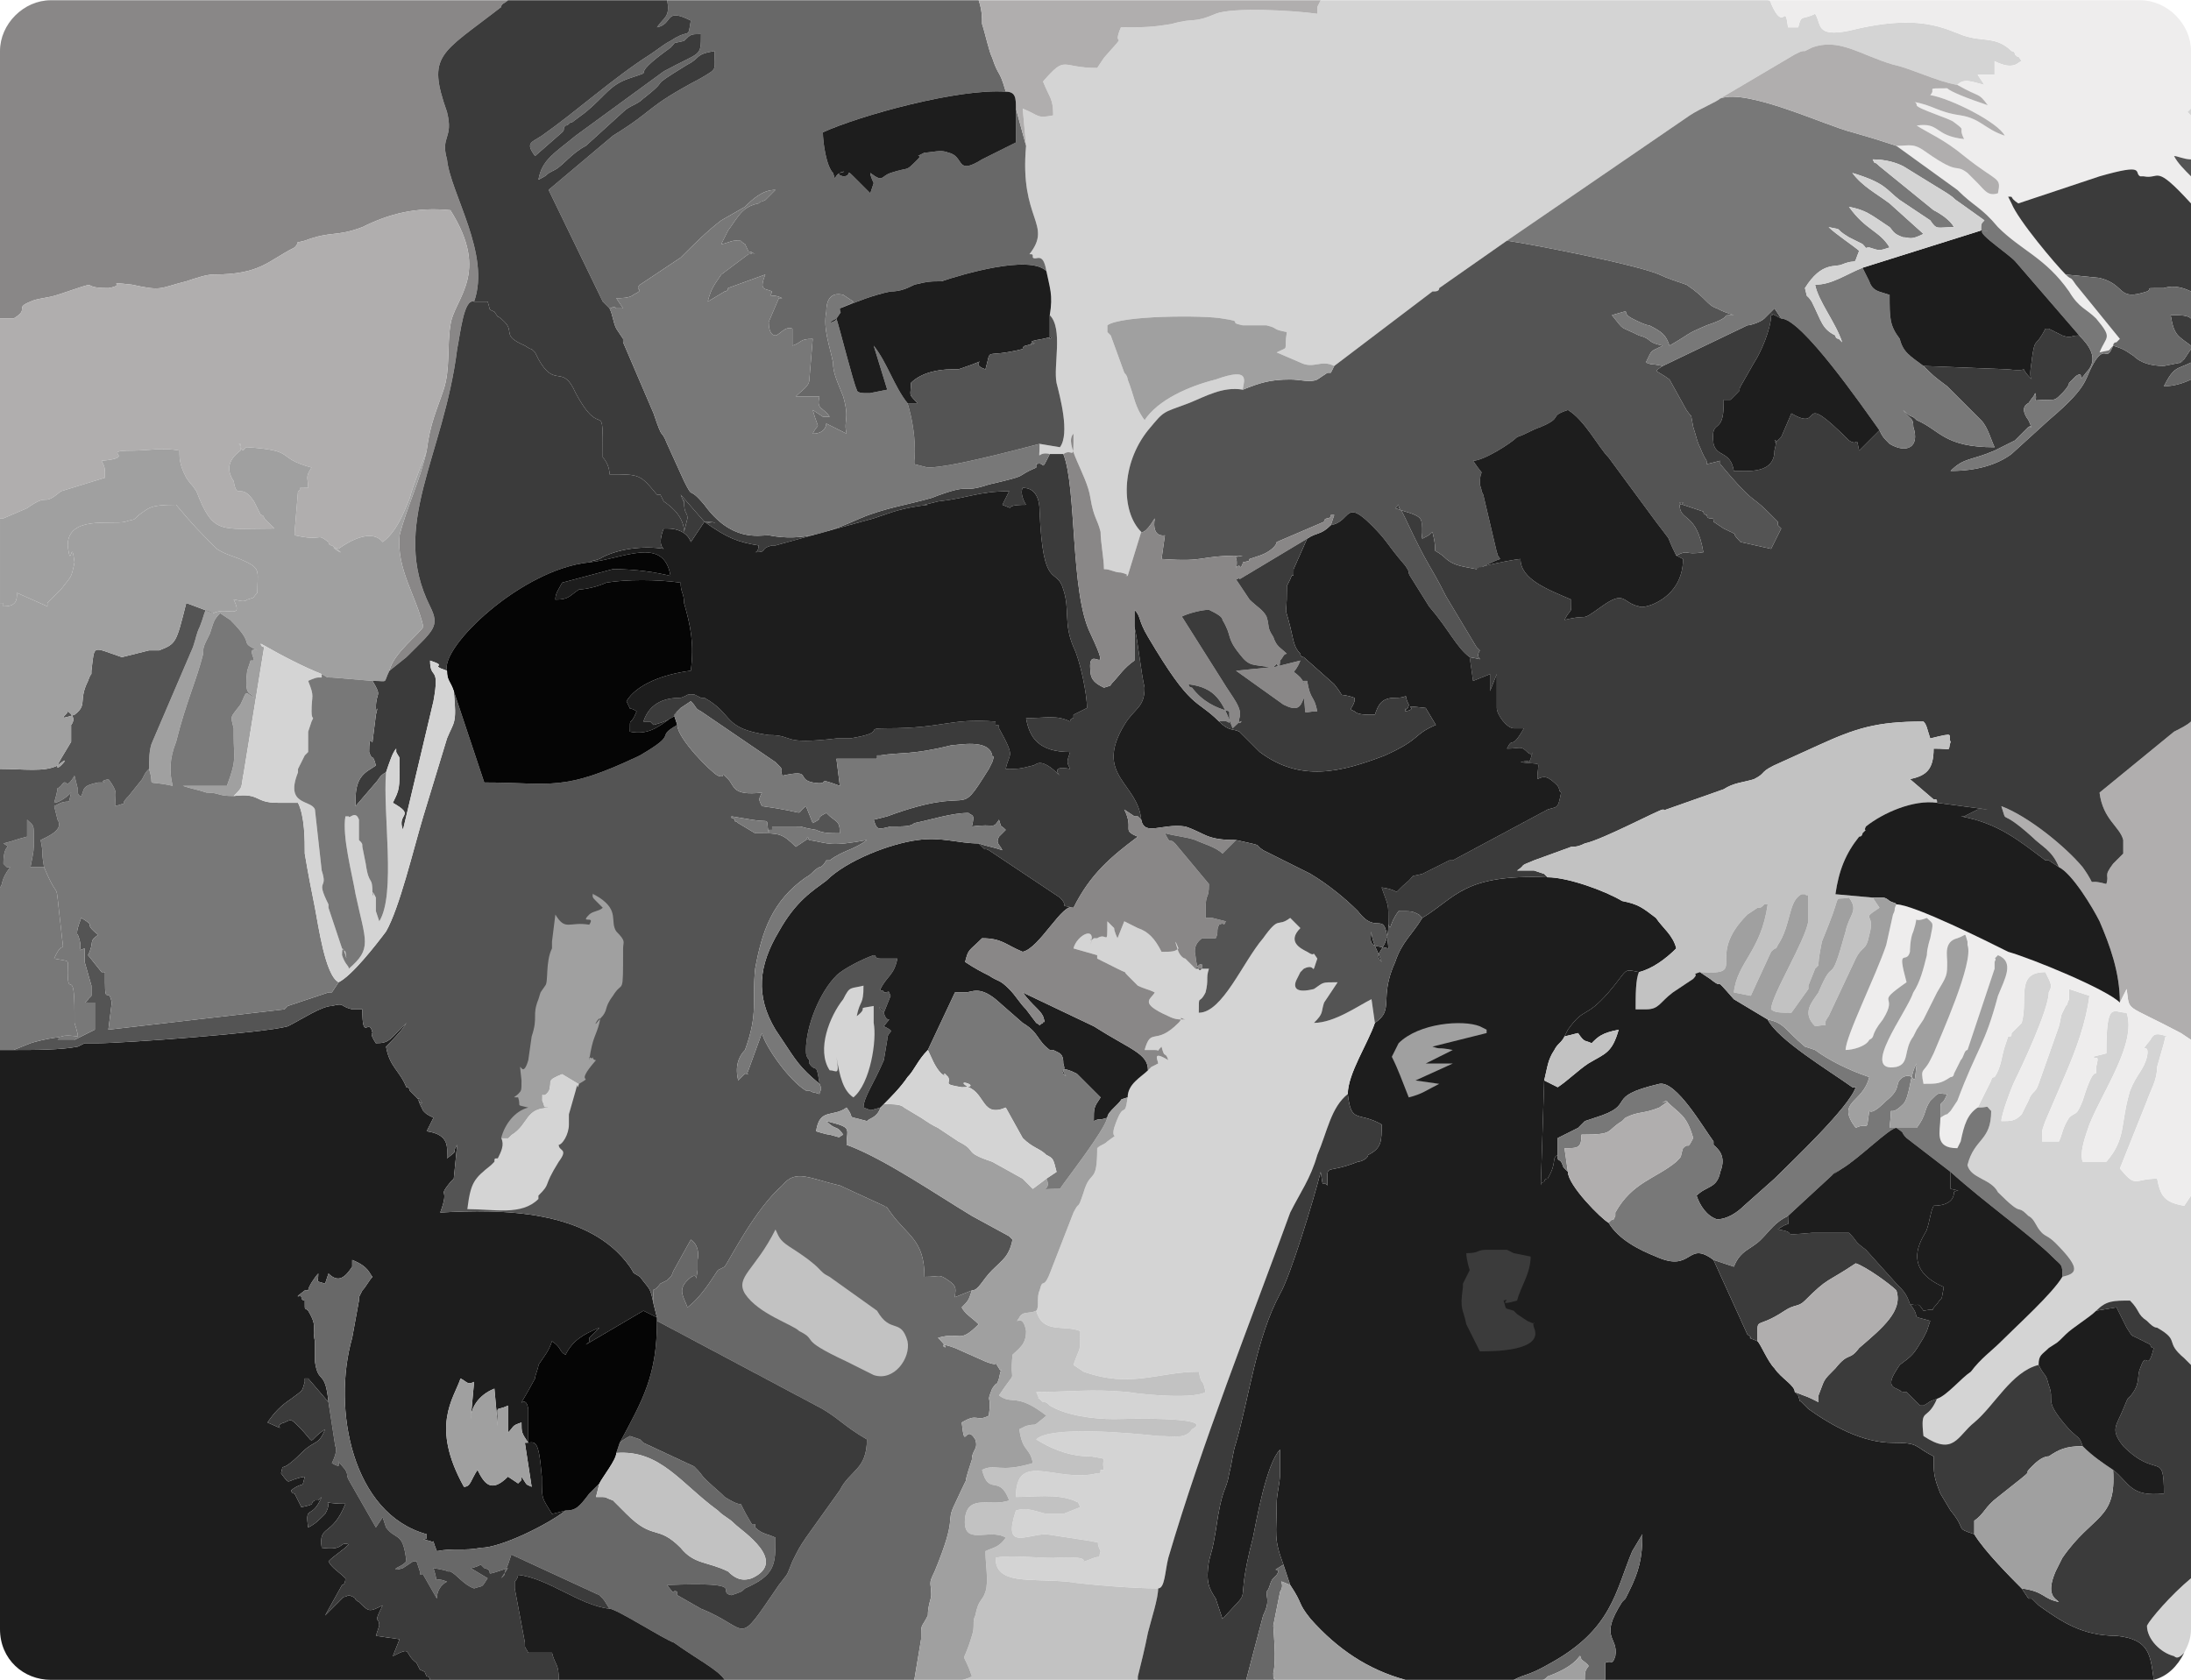 <?xml version="1.0" encoding="UTF-8"?>
<!DOCTYPE svg PUBLIC "-//W3C//DTD SVG 1.0//EN" "http://www.w3.org/TR/2001/REC-SVG-20010904/DTD/svg10.dtd">
<!-- Creator: CorelDRAW X7 -->
<svg xmlns="http://www.w3.org/2000/svg" xml:space="preserve" width="1.99in" height="1.526in" version="1.0" style="shape-rendering:geometricPrecision; text-rendering:geometricPrecision; image-rendering:optimizeQuality; fill-rule:evenodd; clip-rule:evenodd"
viewBox="0 0 647 496"
 xmlns:xlink="http://www.w3.org/1999/xlink">
 <defs>
  <style type="text/css">
   <![CDATA[
    .fil11 {fill:#050505}
    .fil0 {fill:#1D1D1D}
    .fil3 {fill:#3B3B3B}
    .fil5 {fill:#545454}
    .fil7 {fill:#686868}
    .fil9 {fill:#787878}
    .fil1 {fill:#898787}
    .fil8 {fill:#A0A0A0}
    .fil2 {fill:#B0AEAE}
    .fil10 {fill:#C2C2C2}
    .fil4 {fill:#D4D4D4}
    .fil6 {fill:#EEEDED}
   ]]>
  </style>
 </defs>
 <g id="Layer_x0020_1">
  <g id="_1403716046048">
   <path class="fil0" d="M127 496c0,0 0,-1 -1,-1 -1,-2 0,-1 -2,-2l-1 -2c-4,-3 -1,-5 -7,-2l2 -5 -7 -1 1 -3c0,-3 -2,0 1,-6 -4,2 -4,2 -7,-1 -2,-1 0,-1 -3,-2 -2,1 -1,0 -2,1l-5 5 5 -9c0,0 1,0 1,-2 -2,-2 -4,-3 -5,-5 2,-2 4,-3 6,-5 -3,-1 -1,2 -8,1 -1,-7 3,-3 7,-13 -9,0 -3,-2 -6,3 -2,2 -3,3 -5,4 -1,-7 1,-2 4,-9l-1 1c-1,0 -1,0 -1,0 -2,1 1,1 -4,2l-2 -4c0,0 -1,0 -1,-1 4,-3 3,0 4,-4 -6,1 -4,3 -7,-1 1,-4 -1,1 6,-6 4,-4 5,-2 7,-7 -6,4 -2,5 -8,-1 -2,-2 -2,-2 -4,-1 -4,1 2,3 -5,0 2,-3 4,-5 7,-7 4,-3 3,-2 4,-5l0 -1c1,0 1,0 1,0l6 7c-1,-10 -3,-5 -4,-12l0 -6c-1,-4 1,-4 -2,-9 -1,-1 -1,0 -1,-2l0 -1c0,0 -1,0 -1,-1 0,-1 -3,1 1,-2 0,0 0,0 0,0l1 0c0,-1 2,-4 3,-5 0,0 0,0 0,0 0,3 -1,2 2,3l1 -3c3,3 5,1 7,-2 0,0 0,-1 0,-1 0,0 0,0 0,-1 5,2 5,4 6,5 -1,1 -2,3 -3,4l-1 2c0,0 0,1 0,1l-2 11c-6,21 0,52 22,58 0,0 0,0 0,1 0,0 0,0 0,0 0,1 -3,0 1,1 2,1 0,-2 2,3 5,-1 8,0 13,-1 6,0 20,-7 25,-11l-4 1c-3,-5 -3,-4 -3,-11 -1,-12 -2,-10 -5,-10l2 13c-2,-1 -1,0 -3,-3 0,0 0,0 0,1 0,0 -1,1 -1,1l-3 -2c-5,5 -7,2 -9,-2 -2,3 -2,5 -4,5 -10,-18 -3,-26 -1,-32 2,1 2,2 4,1l-1 11c0,-3 2,-7 7,-9l1 11c0,-7 -1,-4 3,-6l0 8c2,-2 1,-2 4,-3 0,3 0,3 2,6 0,-3 0,-8 0,-10 -1,-6 -5,4 2,-9 0,-1 1,-3 1,-4 2,-3 3,-4 4,-7 3,2 2,3 4,4 2,-4 5,-6 10,-8l-3 3c0,2 0,1 -1,2l17 -10 4 2 -1 -4c-1,-5 -1,-4 -4,-8 -3,-2 -1,0 -3,-3 -12,-17 -38,-17 -56,-16 3,-8 -1,-4 3,-9 0,0 1,-1 1,-1l1 -10c-2,3 1,1 -3,4 0,-3 1,-7 -6,-8l2 -4c-2,-1 -2,-1 -3,-2l-1 -2c-2,-5 3,3 -1,-2l-2 -2c0,0 0,-1 -1,-1 -2,-5 -5,-6 -6,-12 1,-1 5,-5 6,-7 -5,5 -5,6 -9,6 -2,-3 -1,-3 -1,-3 -1,-5 -3,3 -3,-7 0,0 -1,0 -1,0l-2 0c-4,-1 -2,-2 -6,-1 -3,0 -9,4 -13,6 -7,2 -49,5 -56,5 0,0 -3,0 -4,0l-2 1c-5,1 -13,1 -19,1 -1,0 -2,0 -4,0l0 171c0,9 7,15 15,15l112 0z"/>
   <path class="fil0" d="M420 271c-3,5 -6,7 -8,13 -5,11 0,14 -6,18 -2,6 -8,15 -8,21 1,9 3,5 10,9 0,5 0,7 -4,9 0,1 -2,2 -3,2 -10,4 -9,0 -9,7 -2,-2 -1,2 -2,-4 -2,8 -9,31 -12,36 -7,13 -9,30 -13,44 -1,3 -1,5 -2,9 -1,6 -2,3 -4,17 -1,6 -1,5 -2,9 -1,6 0,8 2,11l2 6c10,-11 3,-1 9,-24 1,-5 4,-22 8,-26l0 7c0,3 -1,6 -1,9 0,9 -1,10 2,18l2 6c4,6 2,5 6,10 8,9 17,15 28,18l30 0c0,0 1,0 2,0 4,-2 4,-1 11,-5 18,-10 19,-21 24,-33l3 -5c0,7 -1,11 -4,17 0,0 -1,2 -1,2 0,0 -1,1 -1,1 -7,11 -1,10 -2,16 -1,3 -1,1 -3,2l0 5 158 0c1,0 3,0 4,0 -1,-7 -1,-12 -11,-13 -10,0 -16,-4 -23,-9 -1,-1 -2,-2 -2,-2 0,0 -1,0 -1,0l-2 -3c-3,-3 -11,-11 -14,-16 -6,-2 -2,-1 -7,-7l-3 -5c-2,-5 -2,-6 -2,-11 -6,-3 -4,-4 -12,-4 -9,0 -18,-5 -25,-10 -2,-2 0,0 -2,-2 -1,-1 0,1 -1,-2 0,0 0,0 -1,-1 0,-2 -4,-4 -6,-7 -2,-2 -4,-7 -5,-8 -5,-2 0,0 -3,-2l-10 -22c-8,-6 -6,4 -17,-1 -5,-2 -11,-5 -14,-10 -2,-1 -12,-11 -12,-15 -2,-2 -1,-1 -2,-3 -1,-1 -1,0 -1,-2 -2,1 0,2 -3,7 -1,0 -1,1 -1,1 -1,0 -1,1 -1,1l1 -31c1,-4 1,-6 3,-9 1,-2 2,-2 3,-4l1 -2c5,-7 5,-3 12,-11 6,-7 4,-7 9,-6 4,-1 8,-4 11,-7 -1,-4 -4,-6 -6,-9 -4,-3 -5,-4 -10,-5 -5,-3 -16,-7 -22,-7 -25,-1 -27,6 -37,12z"/>
   <path class="fil1" d="M0 94c1,0 3,0 4,0 5,-3 0,-3 5,-5 2,-1 5,-1 8,-2 15,-5 5,-2 15,-2 6,-1 -2,-2 7,-1 9,2 8,1 16,-1 3,-1 6,-2 8,-2 14,0 16,-4 24,-8 2,-2 -1,-1 3,-2 8,-3 9,-1 17,-4 8,-4 16,-6 26,-5 12,19 1,26 0,34 -1,6 0,13 -2,19 -2,6 -4,10 -5,18 -2,9 -6,17 -8,25 -1,10 5,18 7,27 -1,2 -9,8 -10,13l5 -4c8,-8 10,-9 7,-15 -12,-24 4,-44 8,-76 1,-5 2,-15 5,-14 5,-14 -7,-32 -8,-42 -2,-7 2,-6 0,-14 -6,-17 -2,-17 16,-31 0,-1 1,-1 2,-2l-135 0c-8,0 -15,7 -15,15l0 79z"/>
   <path class="fil2" d="M647 213c-1,1 -3,2 -5,3l-22 18c1,8 6,10 7,14 0,2 0,3 0,4 -1,1 -3,3 -3,3 -3,4 -1,3 -2,6 -7,-2 -2,2 -7,-5 -5,-6 -16,-15 -24,-18 2,6 -1,0 9,9 3,3 6,4 8,9 4,2 10,12 12,16 3,7 6,15 6,24l2 -4c1,7 -1,4 16,13l3 2 0 -94z"/>
   <path class="fil3" d="M624 102c-2,5 -2,0 -5,4 -4,6 -1,7 -14,18l-11 10c-4,3 -10,5 -18,5 4,-4 6,-3 13,-6 2,-1 4,-2 6,-3l4 -4c0,0 1,0 1,0 -2,-1 1,2 -1,-2 -3,-4 0,-5 0,-5 2,-3 1,-1 2,-3 1,3 -2,2 4,2 2,0 2,0 4,-2 0,0 2,-2 2,-3 1,-1 0,0 1,-1 0,0 1,-1 1,-1 3,-2 0,3 3,-1 4,-4 1,-8 -2,-11 -3,0 -2,1 -5,0l-4 -2c0,0 0,0 -1,0 -3,6 -3,2 -4,9 0,1 -1,5 0,6 -5,-5 1,-2 -7,-3l-25 -1c3,3 3,3 7,6l10 10c2,2 3,6 4,8 -15,0 -16,-5 -23,-8 -2,-2 -1,0 -4,-3 2,3 3,2 3,5 2,6 -2,8 -7,5 -2,-2 -2,-2 -3,-4l-6 6c-1,-5 0,-1 -3,-3 -16,-16 -7,-2 -17,-8l-3 7c-3,3 -1,1 -2,1 0,0 1,-1 0,3 0,7 -8,6 -12,6 -1,-6 -5,-4 -6,-8 -1,-8 3,-2 3,-12 0,0 0,0 0,-1 1,0 1,0 1,0 0,0 1,0 1,0l1 -1c3,-3 1,-1 2,-3l4 -7c2,-3 5,-10 5,-14 2,0 -3,-2 3,1l-2 -3 -3 3c-1,1 -4,2 -5,2l-25 12c-3,2 -2,1 2,4l5 9c2,3 1,0 2,5 1,3 1,4 2,6 2,5 2,3 2,5l4 -1c0,0 0,1 0,1 10,12 9,9 14,14l3 3c0,1 0,1 0,1 0,0 1,1 1,1l-3 6 -9 -2c-4,-4 1,-1 -5,-4l-3 -2c0,-1 0,-1 -1,-1 0,0 0,0 0,0 0,0 0,0 0,0 -1,0 -1,-1 -1,-1 0,0 -1,0 -1,-1l-6 -2c-3,-1 2,-1 -1,0 0,5 5,2 7,14 -6,1 -4,-1 -8,1l2 1c0,12 -12,15 -13,14 -5,-1 -4,-5 -11,0 -7,5 -3,2 -11,4 2,-4 2,-1 2,-6 -7,-3 -15,-6 -15,-12 -1,0 -12,2 -13,3 -5,-1 -7,-1 -10,-4 -4,-3 -1,1 -3,-7 -1,1 -1,1 -3,2 -1,-5 2,-6 -5,-8 0,0 0,0 0,0l-3 -1c2,-2 0,-1 2,1 1,2 0,0 1,2 7,15 7,13 12,23l9 15c0,0 1,1 1,1 0,-1 0,0 0,0 -2,3 3,3 -3,2l1 7 5 -2 0 5 2 -5c0,2 0,5 0,6l0 1c0,0 0,0 0,1l0 2c0,2 3,6 5,6 1,0 2,0 3,0 -4,7 -3,2 -5,6 4,0 4,-1 6,1 2,2 2,-2 1,2 -1,2 1,0 -3,1 7,1 5,-1 5,5 2,-1 3,-1 6,2 1,2 0,1 1,2 -1,5 -1,4 -4,5l-28 15c0,0 -1,0 -1,0l-8 4c-4,1 -2,0 -4,2 -6,5 -1,3 -8,2 2,6 2,4 2,11 0,0 0,0 0,0 1,2 0,0 3,-4 4,0 4,0 6,1l1 1c10,-6 12,-13 37,-12 0,0 -1,-1 -1,-1l-3 -1c-2,0 -4,0 -5,0 3,-2 0,-1 5,-3l11 -4c1,0 2,0 4,-1 5,-1 22,-10 23,-10 2,0 -4,2 1,0l17 -6c3,-2 6,-2 9,-3 4,-2 1,-2 8,-5l11 -5c11,-5 17,-7 31,-7 1,1 1,2 2,5 8,-2 5,-1 6,1 -1,3 1,2 -5,2 0,6 -2,8 -7,9l7 6c1,0 1,0 1,1l15 2c-1,0 -3,0 -3,0l-4 2c0,0 0,0 -1,0 11,2 17,7 25,13 0,0 1,0 1,0l3 2c-2,-5 -5,-6 -8,-9 -10,-9 -7,-3 -9,-9 8,3 19,12 24,18 5,7 0,3 7,5 1,-3 -1,-2 2,-6 0,0 2,-2 3,-3 0,-1 0,-2 0,-4 -1,-4 -6,-6 -7,-14l22 -18c2,-1 4,-2 5,-3l0 -101c-2,1 -5,2 -8,2 3,-6 4,-5 8,-7l0 -4 -2 3c-4,3 2,-1 -1,1l-5 1c-4,0 -7,-1 -9,-3 -3,-2 -3,-2 -6,-3zm23 -8c-1,-1 -3,-1 -6,-1 1,6 2,6 6,9l0 -8z"/>
   <path class="fil4" d="M303 43c-2,22 8,23 1,32 1,0 1,0 1,1 1,1 3,-2 4,4 1,5 2,7 1,13 4,4 1,15 2,20 1,4 4,15 1,19l-6 -1c0,6 -1,2 3,3l4 0c3,-2 3,3 3,-6 -3,3 4,12 5,19 1,6 2,6 3,10 0,3 1,8 1,11 2,0 3,1 5,1 4,1 0,1 2,1l4 -13c-6,-6 -6,-20 2,-30 5,-6 4,-5 12,-8 5,-2 10,-5 16,-4 0,-2 3,-7 -8,-3 -8,2 -17,6 -21,12 -3,-4 -3,-7 -5,-12 0,0 0,-1 -1,-2l-4 -11c0,0 -1,-1 -1,-1 0,0 0,0 0,-1l0 -1c4,-3 29,-3 34,-2 7,1 1,1 6,2 2,0 4,0 7,0 4,1 1,1 6,2 -1,6 1,4 -3,6l7 3c4,2 6,-1 10,1l29 -22c1,0 2,0 2,-1l20 -14 54 -37c3,-2 8,-4 9,-5l22 -13c2,-1 2,-1 3,-1l2 -1c8,-3 14,2 24,5 5,1 13,5 19,6 2,-2 4,-1 8,0l-2 -3c2,0 3,0 5,0l0 -4c6,3 7,0 8,0 -2,-3 0,0 -2,-2 0,-1 -1,-1 -1,-1 -4,-4 -8,-3 -12,-4 -6,-1 -12,-8 -36,-2 -10,2 -8,-2 -10,-5 -4,2 -4,0 -5,4l-3 0c-1,-8 -1,2 -5,-7 0,0 0,-1 -1,-1l0 0 -132 0 -1 2c0,1 0,1 0,2 -7,-1 -25,-2 -30,0 -7,3 -6,1 -13,3 -6,1 -8,1 -15,1 -3,7 3,0 -5,9l-2 3c-11,0 -9,-4 -16,4 2,5 3,5 3,10 -5,1 -4,0 -9,-2l1 11z"/>
   <path class="fil5" d="M100 290l-2 3c0,0 0,0 -1,0 0,0 -3,1 -3,1l-9 3c0,0 -1,1 -1,1 0,0 0,0 0,0l-52 6 1 -8c-1,-5 -2,1 -2,-6 0,0 0,0 0,-1l0 -1c0,0 0,-1 0,-1 -1,0 -1,0 -1,0l-4 -5c2,-4 0,-4 3,-6 -5,-4 0,-2 -5,-5 -2,5 -1,5 -1,5 2,5 -1,5 2,4 0,3 0,1 0,4l2 7c0,3 0,-5 0,3 0,0 -1,1 -1,1 0,1 -3,1 2,1l0 8 -6 3c-1,-2 -10,0 -13,1l-5 2c6,0 14,0 19,-1l2 -1c1,0 4,0 4,0 7,0 49,-3 56,-5 4,-2 10,-6 13,-6 4,-1 2,0 6,1l2 0c0,0 1,0 1,0 0,10 2,2 3,7 0,0 -1,0 1,3 4,0 4,-1 9,-6 -1,2 -5,6 -6,7 1,6 4,7 6,12 1,0 1,1 1,1l2 2c4,5 -1,-3 1,2l1 2c1,1 1,1 3,2l-2 4c7,1 6,5 6,8 4,-3 1,-1 3,-4l-1 10c0,0 -1,1 -1,1 -4,5 0,1 -3,9 18,-1 44,-1 56,16 2,3 0,1 3,3 3,4 3,3 4,8 0,-7 -1,-2 2,-6 0,0 2,-1 2,-1 2,-2 1,-1 2,-3l5 -9c3,2 2,6 2,6l0 1c0,1 0,1 0,1l0 1c-1,6 1,-1 -3,3 -3,3 -1,5 0,8 4,-3 7,-8 9,-11l2 -1c2,-3 9,-17 17,-24 4,-5 8,-2 17,0l13 6c1,1 0,-1 2,2 5,7 10,8 10,19 5,0 4,-1 7,1 3,2 2,3 2,5l5 -2c2,0 3,-3 6,-6 3,-3 5,-4 6,-9 0,0 -1,-1 -1,-1l-11 -6c-10,-6 -26,-17 -37,-21 0,-5 2,-5 -6,-7 3,3 3,1 5,4 -2,1 0,1 -4,0 -1,0 -4,-1 -4,-1 1,-7 5,-4 9,-7 3,4 -1,2 6,4 1,-1 3,-1 4,-4 -4,1 -2,1 -5,0 0,-3 3,-7 6,-14l1 -6c0,-3 3,-2 -1,-4 3,-4 1,0 0,-4 0,-1 -3,-3 0,0l2 -5c-1,-2 0,-1 -2,-1 0,-1 -1,0 -1,-1 2,-4 4,-4 5,-9l-5 0c-2,0 -1,-1 -2,-1 -3,1 -9,4 -11,6 -5,5 -9,15 -9,22 0,1 0,2 1,3 0,0 0,1 0,1 2,3 2,-1 3,6 1,2 0,2 0,3 -3,-1 -1,0 -3,-1 0,0 0,0 -1,0 -5,-3 -12,-13 -13,-17l-4 11c-1,2 1,1 -1,1l-2 2c-1,-4 0,-7 2,-9 4,-11 2,-14 3,-24 2,-11 5,-20 15,-27 2,-1 2,-2 4,-3 1,0 2,-2 2,-2 0,0 1,0 1,0 4,-3 7,-3 11,-6 -11,2 -11,1 -17,0 -2,-1 1,-1 -1,0l-3 2c-4,-4 -5,-4 -11,-4 0,0 -1,0 -1,0l-5 -3c-1,-1 -1,0 -1,-1 -1,-1 -1,0 -1,-1l6 1c6,1 4,-1 5,4 0,0 0,-1 0,-1 0,0 1,0 1,0 0,0 0,-1 0,-1l7 0c3,0 0,0 6,1 2,1 4,1 7,1 0,-4 -1,-3 -4,-6 -4,2 0,1 -4,3l-2 -5c-4,3 2,2 -13,0 -1,-2 -1,-2 0,-4 -9,1 -8,-2 -10,-4 -3,-3 0,0 -3,-1 -2,-1 -12,-11 -12,-15 -7,4 1,2 -11,9 -23,11 -26,8 -46,8l-9 -27c1,10 0,9 -2,14l-7 23c-3,10 -7,27 -11,34 -3,4 -10,13 -14,15z"/>
   <path class="fil2" d="M0 153c0,0 1,0 1,0l7 -3c7,-5 4,0 10,-5l13 -4c0,-3 0,-3 -1,-5 11,-1 -1,-3 9,-3 5,0 9,-1 14,0 0,0 0,-4 0,1 0,3 1,5 2,7 2,3 1,1 3,4 5,13 7,11 23,11l-3 -3c0,0 0,-1 -1,-1l-2 -4c-4,-6 -5,0 -6,-6 -2,-3 -2,-6 2,-9l0 -2c-1,0 0,0 0,1 1,2 1,0 2,0 15,1 8,3 19,6 -2,3 -1,3 -1,6 0,0 3,0 -1,0 -3,0 0,0 -2,1l-1 12c0,0 0,1 0,1 9,2 6,-1 10,2 0,0 0,1 1,1 7,5 -3,-1 2,1 0,0 9,-7 13,-2 4,-3 6,-8 8,-13 1,-4 4,-11 5,-14 1,-8 3,-12 5,-18 2,-6 1,-13 2,-19 1,-8 12,-15 0,-34 -10,-1 -18,1 -26,5 -8,3 -9,1 -17,4 -4,1 -1,0 -3,2 -8,4 -10,8 -24,8 -2,0 -5,1 -8,2 -8,2 -7,3 -16,1 -9,-1 -1,0 -7,1 -10,0 0,-3 -15,2 -3,1 -6,1 -8,2 -5,2 0,2 -5,5 -1,0 -3,0 -4,0l0 59z"/>
   <path class="fil6" d="M578 25c7,4 6,2 9,6 -6,-2 -11,-4 -12,-5 -7,0 -3,0 -5,2 6,1 20,8 22,12 -6,-2 -7,-5 -13,-6 -7,-1 -8,-3 -14,-4 0,0 1,0 1,1 0,1 10,4 11,5 4,3 1,1 3,5 -9,-1 -7,-5 -14,-4 3,2 8,4 14,9 10,8 11,6 10,11 -3,1 -4,-1 -6,-3l-3 -3c-4,-3 -2,1 -12,-6 -4,-3 -5,-2 -9,-2l18 13c5,5 7,5 12,11 7,7 14,9 21,19 3,5 5,5 8,8 5,6 3,5 1,10 4,-1 2,0 4,-2 0,0 0,-1 1,-1l1 -1 -13 -16c-2,-3 -1,-1 -3,-3 -3,-3 -14,-16 -16,-21l-1 -2c2,0 0,0 3,2l24 -8c14,-4 10,-1 12,0 0,0 1,0 1,0 5,1 3,-4 14,8l0 -8c-2,-2 -4,-4 -5,-6 1,0 3,1 5,1l0 -13 -1 -1 1 -1 0 -17c0,-8 -7,-15 -15,-15l-110 0 0 0c1,0 1,1 1,1 4,9 4,-1 5,7l3 0c1,-4 1,-2 5,-4 2,3 0,7 10,5 24,-6 30,1 36,2 4,1 8,0 12,4 0,0 1,0 1,1 2,2 0,-1 2,2 -1,0 -2,3 -8,0l0 4c-2,0 -3,0 -5,0l2 3c-4,-1 -6,-2 -8,0z"/>
   <path class="fil7" d="M193 385l1 4 0 1 47 25c6,3 8,6 15,10 0,9 -5,9 -8,15l-10 14c-2,3 -2,3 -4,7 -2,5 -1,3 -4,7 -13,19 -8,13 -23,7l-7 -4c0,0 0,0 0,-1 -2,-1 0,2 -3,-2 25,-1 14,2 19,3 3,-1 3,-1 4,-2 9,-4 9,-7 9,-15 -2,-1 -4,-1 -6,-3l0 -1c-1,0 -1,0 -1,0 -6,-10 0,-3 -8,-8l-1 -1c-8,-7 -4,-4 -8,-8l-15 -7c0,0 0,0 -1,-1l-3 -1c0,0 -2,1 -3,2l-1 3c13,-1 19,9 30,17 2,2 3,2 5,4 2,2 16,11 5,16 -3,1 -5,0 -7,-2 -6,-3 -10,-2 -14,-7 -7,-7 -8,-2 -16,-10l-4 -4c-3,-1 -1,-1 -5,-1l1 -4 -3 3c-3,4 -4,5 -7,5 -5,4 -19,11 -25,11 -5,1 -8,0 -13,1 -2,-5 0,-2 -2,-3 -4,-1 -1,0 -1,-1 0,0 0,0 0,0 0,-1 0,-1 0,-1 -22,-6 -28,-37 -22,-58l2 -11c0,0 0,-1 0,-1l1 -2c1,-1 2,-3 3,-4 -1,-1 -1,-3 -6,-5 0,1 0,1 0,1 0,0 0,1 0,1 -2,3 -4,5 -7,2l-1 3c-3,-1 -2,0 -2,-3 0,0 0,0 0,0 -1,1 -3,4 -3,5l-1 0c0,0 0,0 0,0 -4,3 -1,1 -1,2 0,1 1,1 1,1l0 1c0,2 0,1 1,2 3,5 1,5 2,9l0 6c1,7 3,2 4,12l2 13c0,0 1,1 -1,5 5,3 -1,-4 4,2 1,2 0,1 1,3l8 14 2 -3 1 3c3,4 5,1 6,10 -1,1 -1,1 -3,2 0,0 -1,1 2,0l3 -2c1,0 1,0 1,0l1 3c0,1 0,1 1,1l4 7c0,-2 1,-4 3,-5 -5,-2 -2,2 -4,-4 6,1 3,1 5,1 2,1 4,4 7,5 3,-1 2,0 4,-3l-5 -3c1,0 3,-1 3,-1l1 1c4,1 -2,3 7,0l-2 3c2,-2 0,0 2,-4 0,0 0,0 0,0 0,0 1,-3 1,-3l26 12c2,2 1,1 3,4 2,0 16,9 19,10 7,5 13,8 15,11l56 0 2 -12c0,-5 0,-3 2,-7 0,-3 1,-5 1,-6 0,-4 -1,-3 1,-7 7,-17 3,-14 6,-20 6,-13 1,-1 5,-13 0,-3 2,-3 1,-6 -3,-5 -3,4 -4,-5 5,-3 4,0 8,-2 1,-7 -1,-3 1,-8 2,-3 1,0 2,-3 1,-5 1,-1 0,-3 -2,-3 1,0 -4,-2l-9 -4c-8,-3 1,3 -5,-3 7,-2 6,2 12,-4 -2,-2 -4,-3 -5,-5 2,-2 2,-2 3,-5l-5 2c0,-2 1,-3 -2,-5 -3,-2 -2,-1 -7,-1 0,-11 -5,-12 -10,-19 -2,-3 -1,-1 -2,-2l-13 -6c-9,-2 -13,-5 -17,0 -8,7 -15,21 -17,24l-2 1c-2,3 -5,8 -9,11 -1,-3 -3,-5 0,-8 4,-4 2,3 3,-3l0 -1c0,0 0,0 0,-1l0 -1c0,0 1,-4 -2,-6l-5 9c-1,2 0,1 -2,3 0,0 -2,1 -2,1 -3,4 -2,-1 -2,6z"/>
   <path class="fil7" d="M197 0c1,5 -1,5 -3,8 5,-1 2,-6 10,-2 -1,6 0,2 -6,6 -2,1 -3,2 -6,4 -11,7 -22,17 -32,24 -3,2 -5,2 -2,6l8 -7c1,-1 0,-1 1,-2 1,0 1,-1 2,-1l4 -3c6,-5 7,-8 13,-10 9,-3 -2,1 12,-9 2,-2 0,-1 4,-2 2,-2 2,-2 5,-2 0,7 0,5 -11,11l-26 19c-6,5 -10,7 -11,13 4,-2 1,-1 5,-3 2,-1 5,-5 9,-7l11 -10c2,-2 4,-2 6,-4 9,-7 0,-2 13,-10 4,-2 2,-3 8,-4 0,6 1,5 -4,8 -17,9 -13,9 -26,17l-19 16 16 33c0,0 2,2 2,2 1,0 1,-1 2,0l2 0c0,0 0,0 0,0l-2 -3c1,0 4,0 5,-1 4,-2 0,-1 2,-3l12 -8c4,-4 8,-8 12,-11l7 -4c2,-2 5,-5 9,-5l-3 3c-2,1 -1,0 -2,1 -5,1 -6,4 -9,8l-2 4c1,0 3,-1 4,-1 3,0 1,0 3,1 2,4 0,1 3,3 -2,-1 0,0 -2,0l-8 6c-2,3 -3,4 -4,8l5 -3c0,0 1,0 1,-1l11 -4c-2,5 0,4 2,5 -1,3 -1,0 3,2 0,0 0,0 -1,0l-3 7c0,3 1,4 2,4 1,0 3,-3 5,-2l0 5c3,-1 2,-2 6,-2l-1 12c0,2 -2,3 -4,5l7 0c-1,4 1,3 3,6 0,0 -2,0 -2,0l-3 -2c2,7 2,3 0,7 4,0 4,-3 4,-3l6 3c-1,-4 1,-4 -1,-11 -2,-5 -3,-7 -3,-10 -1,-5 -3,-10 -2,-15 0,-3 1,-6 5,-5l3 2c-1,1 -2,1 -4,2 5,-2 10,-4 15,-5 3,0 5,-1 7,-2 4,-1 5,-1 8,-1 6,-2 26,-8 31,-3 -1,-6 -3,-3 -4,-4 0,-1 0,-1 -1,-1 7,-9 -3,-10 -1,-32l-3 -11 0 10 -10 5c-8,5 -5,-1 -10,-2 -2,-1 -5,0 -7,0 -4,2 0,0 -2,2 -4,4 -2,2 -8,4 -3,1 -2,3 -6,0 0,1 1,3 1,3l-1 3c-2,-2 -2,-2 -4,-4 -4,-4 -1,-1 -4,-1 -4,-1 3,-2 -1,-1 -2,1 -1,3 -2,0 -2,-2 -3,-9 -3,-12 11,-5 40,-13 54,-12 -2,-7 -2,-4 -4,-10 -1,-2 -2,-7 -3,-10 0,-2 0,-4 -1,-7l-92 0z"/>
   <path class="fil8" d="M0 178l1 0c0,1 0,1 0,1 4,0 4,-2 4,-4l9 4c0,-1 0,-1 0,-1l4 -4c3,-4 3,-3 4,-8 -1,-8 -1,3 -2,-5 0,-9 13,-6 17,-7 3,-1 2,0 4,-2 3,-2 3,-3 11,-3 5,6 7,8 12,13 3,2 5,2 9,4 4,2 3,3 3,9 -2,2 0,1 -3,2 -1,1 -3,0 -4,0 3,6 -2,2 -6,4 -3,-2 -2,-1 -4,4 -1,2 -1,3 -2,6l-12 28c-1,2 -1,6 -1,8 2,6 -2,3 7,5 -1,-4 -1,-8 1,-13 3,-12 6,-18 8,-26 0,-2 0,-2 2,-6 1,-3 1,-4 3,-6l3 2c8,8 2,6 8,9 -3,-1 -1,2 -1,3 0,0 -1,0 -1,0l-1 3c-1,8 1,6 2,8 -3,-2 -2,-2 -4,2 -3,4 -3,3 -2,7 0,0 0,1 0,1l0 1c0,7 1,7 -2,15l-13 0c3,1 4,1 7,2 4,0 3,1 8,1 3,-3 2,-2 3,-7l6 -37c0,0 -1,0 -1,-1 7,4 13,7 18,9 2,1 1,1 3,1 0,0 0,0 0,0l12 1c5,0 3,1 5,-3 1,-5 9,-11 10,-13 -2,-9 -8,-17 -7,-27 2,-8 6,-16 8,-25 -1,3 -4,10 -5,14 -2,5 -4,10 -8,13 -4,-5 -13,2 -13,2 -5,-2 5,4 -2,-1 -1,0 -1,-1 -1,-1 -4,-3 -1,0 -10,-2 0,0 0,-1 0,-1l1 -12c2,-1 -1,-1 2,-1 4,0 1,0 1,0 0,-3 -1,-3 1,-6 -11,-3 -4,-5 -19,-6 -1,0 -1,2 -2,0 0,-1 -1,-1 0,-1l0 2c-4,3 -4,6 -2,9 1,6 2,0 6,6l2 4c1,0 1,1 1,1l3 3c-16,0 -18,2 -23,-11 -2,-3 -1,-1 -3,-4 -1,-2 -2,-4 -2,-7 0,-5 0,-1 0,-1 -5,-1 -9,0 -14,0 -10,0 2,2 -9,3 1,2 1,2 1,5l-13 4c-6,5 -3,0 -10,5l-7 3c0,0 -1,0 -1,0l0 25z"/>
   <path class="fil5" d="M394 108l-1 2c-1,0 -1,0 -1,0 0,0 -3,2 -3,2 -2,1 -5,0 -8,0 -6,0 -9,1 -14,3 -6,-1 -11,2 -16,4 -8,3 -7,2 -12,8 -8,10 -8,24 -2,30 0,0 1,1 4,-4 -1,6 3,5 3,5l-1 7c14,1 10,-1 24,-1 -4,1 -1,-1 -2,4 0,0 0,-1 1,-1 0,1 1,0 1,-1 4,-1 1,0 2,-1l3 -1c3,-1 5,-3 5,-4l14 -6c0,-1 1,-1 1,-1 0,0 1,0 1,-1 0,0 0,0 1,0l-1 3c6,-1 4,-8 12,0 5,5 4,5 10,12 2,3 0,1 2,4l5 8c6,7 8,12 12,15 6,1 1,1 3,-2 0,0 0,-1 0,0 0,0 -1,-1 -1,-1l-9 -15c-5,-10 -5,-8 -12,-23 -1,-2 0,0 -1,-2 -2,-2 0,-3 -2,-1l3 1c0,0 0,0 0,0 7,2 4,3 5,8 2,-1 2,-1 3,-2 2,8 -1,4 3,7 3,3 5,3 10,4 3,-1 4,-2 7,-3 -2,-3 0,0 -1,-2l-4 -17c-1,-2 0,0 -1,-3 0,-6 2,-1 -2,-7 3,0 11,-5 13,-7 3,-1 4,-2 7,-3 7,-3 2,-3 8,-5 5,3 9,11 12,14l14 19c6,8 2,2 6,10 4,-2 2,0 8,-1 -2,-12 -7,-9 -7,-14 3,-1 -2,-1 1,0l6 2c0,1 1,1 1,1 0,0 0,1 1,1 0,0 0,0 0,0 0,0 0,0 0,0 1,0 1,0 1,1l3 2c6,3 1,0 5,4l9 2 3 -6c0,0 -1,-1 -1,-1 0,0 0,0 0,-1l-3 -3c-5,-5 -4,-2 -14,-14 0,0 0,-1 0,-1l-4 1c0,-2 0,0 -2,-5 -1,-2 -1,-3 -2,-6 -1,-5 0,-2 -2,-5l-5 -9c-4,-3 -5,-2 -2,-4 -5,-1 -2,0 -5,-1 2,-4 1,-3 5,-5 -5,-1 -3,-2 -7,-3 -6,-3 -4,-1 -8,-6 7,-2 2,-1 6,1 2,1 4,2 5,2 4,2 5,3 6,6 7,-4 4,-3 11,-6 9,-3 3,-3 8,-3 -3,-1 -3,-1 -5,-2 -3,-1 -3,-3 -9,-7 -3,-1 -6,-2 -8,-3 -7,-3 -38,-9 -45,-10l-20 14c0,1 -1,1 -2,1l-29 22z"/>
   <path class="fil4" d="M584 327c4,0 2,-1 4,1 0,9 -5,8 -7,16 1,4 7,4 9,8 8,8 5,3 9,7 2,1 2,3 4,5 1,1 2,1 4,3 8,8 6,9 2,10 -3,5 -13,14 -18,19 -3,3 -6,5 -9,9 -3,2 -7,7 -10,8 -3,7 -5,2 -4,11 9,6 10,0 15,-4 6,-5 11,-15 19,-17 0,-3 1,-3 3,-5 3,-2 2,-1 5,-4 2,-2 7,-5 9,-7 3,-3 5,-3 10,-3 3,3 2,4 5,6 1,1 2,2 3,2 7,4 2,4 8,9l2 2 0 -50 -2 3c-6,-1 -7,-3 -8,-8 -7,0 -6,3 -11,-3l8 -20c1,-3 3,-6 3,-10l2 -7c1,-4 0,-1 1,-2 -3,-1 -4,-1 -5,1 -4,5 0,0 -1,5 -1,4 -3,5 -5,10 -3,10 -1,14 -7,21l-7 0c-1,-3 1,-8 2,-11 4,-10 14,-24 11,-33 -4,0 -6,-4 -6,12l-4 1c1,1 2,-1 1,3 0,5 0,-3 -4,10 -2,5 -2,3 -4,5 -2,3 -2,5 -3,7l-5 0c0,-4 0,-3 1,-6l6 -14c3,-7 6,-15 7,-23l-6 -2c0,1 0,3 0,3 -1,2 0,1 -1,2 -2,4 -1,2 -2,6l-6 17c-1,3 -2,2 -3,5l-2 4c-2,2 -3,2 -6,2 0,-2 3,-10 4,-12 2,-4 10,-21 10,-26 1,-2 1,-2 -1,-6 -9,0 -5,8 -7,15l-3 3c0,1 0,1 -1,1l-1 3c-1,3 -1,6 -3,9 -1,0 -1,1 -1,1l-4 8zm63 139c-6,5 -12,12 -13,14 0,4 4,8 8,9 1,1 2,0 3,-1 1,-2 2,-4 2,-7l0 -15z"/>
   <path class="fil4" d="M353 286l-3 -3c0,0 0,0 0,0 0,0 -1,0 -2,-2 -2,-6 0,-1 0,-1 -1,1 -2,1 -5,1 -2,-4 -4,-6 -7,-7l-4 -2 -2 5c0,0 -1,-2 -1,-3l-2 -2c0,8 0,3 -3,5 0,0 0,0 -1,0 -2,2 0,-2 -1,2 2,-6 -4,-3 -5,1l7 2c0,0 0,1 0,1l6 3c4,2 1,0 3,2 1,1 2,2 3,3 2,1 3,1 5,2 0,0 0,0 0,0 -1,2 -5,3 4,7 2,1 3,1 5,1 -3,-1 0,-1 -2,1 -7,7 -8,1 -10,8 0,0 1,0 1,0 0,0 0,0 1,0l1 0c2,0 0,1 2,-1 1,4 1,1 2,4 -5,-3 -3,0 -3,1l-2 1c0,0 -1,1 -1,1 -2,2 -6,4 -6,8 -1,7 -1,0 -4,9 -1,4 2,1 -2,4 -1,1 -2,1 -3,2 0,11 -2,6 -4,13 -2,6 -1,2 -3,6l-7 18c-2,5 -2,1 -3,5 -1,2 0,5 -1,6 2,7 8,4 13,6 0,7 0,4 -2,10l3 2c14,5 22,0 34,0 1,5 1,1 2,6 -3,2 -17,1 -23,0 -11,-1 -17,0 -27,0 2,4 -1,0 2,3 1,0 1,0 2,1 5,3 13,4 19,4 1,0 31,-1 23,3 -2,3 -5,2 -10,2 -9,-1 -32,-3 -36,1 8,5 14,5 16,5 6,1 3,0 4,4 0,0 -1,0 -1,0 0,1 0,1 -1,1 -12,3 -24,-7 -24,7 5,0 12,-1 17,1 2,1 1,0 2,2l-5 2c0,0 -5,0 -5,0 -4,-1 -6,-2 -9,-1 -4,12 3,7 9,7l13 2c4,1 1,-1 3,3 -1,3 1,1 -2,2 -8,3 4,-1 -12,0 -5,0 -14,-1 -17,0 0,8 10,6 21,7 7,1 20,2 27,2 2,0 2,-5 3,-9 10,-34 24,-69 36,-102 3,-6 6,-10 8,-17 3,-7 4,-14 9,-18 0,-6 6,-15 8,-21l-1 -7c-4,2 -11,7 -17,7 3,-3 2,-3 3,-6l4 -6c-5,0 -4,0 -7,2 -8,2 -5,-3 -5,-3l1 -2c0,0 0,0 1,-1 0,0 0,0 0,0 4,-2 2,3 4,-3 -2,-3 0,0 -3,-2 -2,-1 -6,-3 -2,-7l-3 -3c-4,3 -3,-1 -8,6 -6,7 -12,22 -19,22 0,-6 0,-2 2,-6 1,-4 0,-4 1,-7l-4 0z"/>
   <path class="fil3" d="M150 0c-1,1 -2,1 -2,2 -18,14 -22,14 -16,31 2,8 -2,7 0,14 1,10 13,28 8,42l4 0c1,3 0,2 2,3 2,3 0,0 3,3 3,3 -1,4 6,7 3,2 1,0 3,2l1 2c5,9 7,1 11,10 8,15 8,0 8,19 1,1 2,3 2,5 9,0 9,0 14,6 0,0 0,0 1,0l1 2c3,2 6,5 6,9l1 -4c0,-2 -1,-1 -1,-5 -1,-3 1,3 -1,-2l7 8c3,1 5,0 0,0 7,5 10,6 16,7 0,2 -1,2 -1,2 4,0 1,-1 5,-2 0,0 0,0 1,0 0,0 0,0 0,0 0,0 0,0 0,0l29 -8c6,-2 8,-3 16,-4 0,0 -1,0 -1,0 0,0 0,0 0,0l4 -1c9,-1 12,-3 21,-3l-2 4c5,2 -1,0 7,0 0,0 -2,-3 -1,-5 1,0 5,0 5,7 1,24 5,16 7,23 2,6 0,10 3,17 2,4 4,14 4,18l-4 2c0,0 0,1 0,1 0,0 -1,0 -1,1 -4,-2 -7,-1 -13,-1 1,6 4,10 13,10 -1,3 -1,3 0,5 -5,-1 -4,1 -3,2 -6,-6 -7,-3 -8,-3 -4,1 -4,1 -8,1 1,-5 3,-3 -2,-12 0,-1 0,-1 -1,-1 0,0 0,-1 0,-1 -14,-1 -15,2 -32,2 -8,0 1,1 -11,3l-2 0c0,0 0,0 -1,0l-1 0c-17,2 -12,-1 -20,-1 -14,-2 -10,-6 -19,-11 -1,0 -1,0 -1,0l-2 -1c-3,0 -1,0 -4,1 -4,0 -9,1 -11,7l2 0c1,1 1,1 1,1 0,0 4,-1 5,-2 1,0 3,-3 1,-1 1,-1 2,-2 2,-2l3 -2c2,2 1,2 3,3l22 15c3,3 1,1 2,4 9,-2 4,1 9,2 6,1 0,-2 8,1l-1 -8c4,0 10,0 12,0 0,0 0,0 0,-1 1,0 1,0 1,0 6,-1 9,0 21,-3 2,0 11,-2 12,3 0,1 1,-1 0,2l-1 2c-10,16 -3,4 -30,14 0,0 0,0 0,0l-4 1c1,3 1,3 5,2 4,0 6,0 7,-1 5,-1 11,-3 16,-3 1,1 2,0 1,4 7,-1 6,1 8,-2 1,3 0,1 2,3l-2 2c-1,2 0,2 1,4 -3,-1 -4,-1 -7,-2 3,3 1,1 3,2l21 14c3,3 -1,2 4,3 5,-10 11,-15 19,-21 -5,-2 -1,-2 -4,-8l3 2c0,0 1,0 1,0 0,0 1,1 1,1 -1,-11 -14,-13 -5,-28 3,-5 6,-5 6,-11 -1,-4 -2,-14 -3,-18l0 10c-3,2 -5,5 -6,6 -2,2 0,1 -3,2 -2,-1 -4,-2 -4,-5 -1,-9 7,4 0,-11 -6,-12 -4,-43 -8,-53l-4 0c-3,6 -1,2 -4,3 0,1 0,1 0,1 -7,3 -1,2 -14,5 -9,3 -4,-1 -17,4 -7,2 -14,3 -21,6 -9,4 -17,7 -27,5 -3,0 -11,2 -19,-9 -5,-6 -3,-1 -6,-7l-5 -11c-2,-5 -1,0 -4,-9l-9 -21c0,0 0,-1 0,-1l-2 -3c-1,-2 -1,-4 -2,-6 0,0 -2,-2 -2,-2l-16 -33 19 -16c13,-8 9,-8 26,-17 5,-3 4,-2 4,-8 -6,1 -4,2 -8,4 -13,8 -4,3 -13,10 -2,2 -4,2 -6,4l-11 10c-4,2 -7,6 -9,7 -4,2 -1,1 -5,3 1,-6 5,-8 11,-13l26 -19c11,-6 11,-4 11,-11 -3,0 -3,0 -5,2 -4,1 -2,0 -4,2 -14,10 -3,6 -12,9 -6,2 -7,5 -13,10l-4 3c-1,0 -1,1 -2,1 -1,1 0,1 -1,2l-8 7c-3,-4 -1,-4 2,-6 10,-7 21,-17 32,-24 3,-2 4,-3 6,-4 6,-4 5,0 6,-6 -8,-4 -5,1 -10,2 2,-3 4,-3 3,-8l-47 0z"/>
   <path class="fil0" d="M208 154l-4 6c0,0 -1,-4 -7,-4 0,0 -1,0 -1,0 -2,5 0,6 0,6 -6,-1 -14,0 -19,3 -3,1 -1,0 -3,1 10,-1 22,-8 24,4 -4,-1 -10,-2 -17,-2l-15 4c-1,2 -2,3 -2,5 4,0 4,-1 7,-3 2,0 6,-1 8,-2 6,-1 15,-1 22,0 0,3 1,3 1,6 2,7 3,12 2,20 -8,1 -16,4 -19,9 2,4 0,1 3,3 -2,5 -2,1 -2,6 5,1 8,-1 12,-4 -1,1 -5,2 -5,2 0,0 0,0 -1,-1l-2 0c2,-6 7,-7 11,-7 3,-1 1,-1 4,-1l2 1c0,0 0,0 1,0 9,5 5,9 19,11 8,0 3,3 20,1l1 0c1,0 1,0 1,0l2 0c12,-2 3,-3 11,-3 17,0 18,-3 32,-2 0,0 0,1 0,1 1,0 1,0 1,1 5,9 3,7 2,12 4,0 4,0 8,-1 1,0 2,-3 8,3 -1,-1 -2,-3 3,-2 -1,-2 -1,-2 0,-5 -9,0 -12,-4 -13,-10 6,0 9,-1 13,1 0,-1 1,-1 1,-1 0,0 0,-1 0,-1l4 -2c0,-4 -2,-14 -4,-18 -3,-7 -1,-11 -3,-17 -2,-7 -6,1 -7,-23 0,-7 -4,-7 -5,-7 -1,2 1,5 1,5 -8,0 -2,2 -7,0l2 -4c-9,0 -12,2 -21,3l-4 1c0,0 0,0 0,0 0,0 1,0 1,0 -8,1 -10,2 -16,4l-29 8c0,0 0,0 0,0 0,0 0,0 0,0 -1,0 -1,0 -1,0 -4,1 -1,2 -5,2 0,0 1,0 1,-2 -6,-1 -9,-2 -16,-7z"/>
   <path class="fil0" d="M393 155c-3,3 -4,2 -7,4l-4 9c0,4 0,0 -1,3l-1 2c0,0 0,1 0,1 0,10 -1,3 1,11 1,4 1,6 3,8 0,1 1,1 1,1l9 8c4,5 0,2 6,4 0,1 0,1 0,1 -1,3 -2,2 0,3 1,1 3,1 6,1 1,-3 2,-5 6,-5 5,0 2,-2 4,2 0,1 -1,2 -1,1 0,0 0,1 0,1 5,-1 -3,-2 6,-1l3 5c-7,3 -4,4 -15,9 -13,5 -25,8 -37,-1l-5 -5c0,0 -1,-1 -1,-1 -2,-1 -3,0 -6,-3 -7,-7 -8,-3 -21,-25 -3,-5 -2,-6 -4,-8l0 5c1,4 2,14 3,18 0,6 -3,6 -6,11 -9,15 4,17 5,28 1,5 6,1 13,2 6,2 6,4 15,4 9,2 5,1 8,3l14 7c5,3 10,7 14,11 6,8 8,-2 9,11 -4,-1 -6,0 -5,-5 0,3 2,6 3,9 -3,-3 2,-3 2,-11 0,-7 0,-5 -2,-11 7,1 2,3 8,-2 2,-2 0,-1 4,-2l8 -4c0,0 1,0 1,0l28 -15c3,-1 3,0 4,-5 -1,-1 0,0 -1,-2 -3,-3 -4,-3 -6,-2 0,-6 2,-4 -5,-5 4,-1 2,1 3,-1 1,-4 1,0 -1,-2 -2,-2 -2,-1 -6,-1 2,-4 1,1 5,-6 -1,0 -2,0 -3,0 -2,0 -5,-4 -5,-6l0 -2c0,-1 0,-1 0,-1l0 -1c0,-1 0,-4 0,-6l-2 5 0 -5 -5 2 -1 -7c-4,-3 -6,-8 -12,-15l-5 -8c-2,-3 0,-1 -2,-4 -6,-7 -5,-7 -10,-12 -8,-8 -6,-1 -12,0z"/>
   <path class="fil9" d="M445 71c7,1 38,7 45,10 2,1 5,2 8,3 6,4 6,6 9,7 2,1 2,1 5,2 -5,0 1,0 -8,3 -7,3 -4,2 -11,6 -1,-3 -2,-4 -6,-6 -1,0 -3,-1 -5,-2 -4,-2 1,-3 -6,-1 4,5 2,3 8,6 4,1 2,2 7,3 -4,2 -3,1 -5,5 3,1 0,0 5,1l25 -12c1,0 4,-1 5,-2l3 -3 2 3c6,0 24,26 29,33 1,2 1,2 3,4 5,3 9,1 7,-5 0,-3 -1,-2 -3,-5 3,3 2,1 4,3 7,3 8,8 23,8 -1,-2 -2,-6 -4,-8l-10 -10c-4,-3 -4,-3 -7,-6 -4,-3 -6,-4 -7,-8 -3,-4 -3,-6 -3,-13 -3,-1 -5,-1 -6,-4 -1,-2 -1,-2 -2,-4 -5,2 -9,5 -14,5 1,5 6,11 8,17 0,0 -1,-1 -1,-1 0,0 -1,0 -1,-1 -4,-2 -4,-4 -7,-10 -2,-3 -1,0 -2,-4 5,-8 9,-6 11,-7 5,-2 3,1 5,-4 -1,-1 -7,-5 -9,-7 5,1 1,0 6,3l4 2c2,2 0,1 2,1 3,1 3,1 6,0 -3,-5 -7,-5 -12,-12 5,1 6,2 12,6 1,1 1,2 4,3 2,0 2,1 6,-1l-10 -9c-4,-3 -8,-5 -11,-9 10,3 10,5 14,8 0,0 0,0 0,0l9 6c2,3 2,2 7,2 -1,-2 -4,-4 -6,-5l-16 -13c-2,-2 -1,0 -2,-2 4,0 7,1 9,2l13 8c3,2 1,1 4,3l7 5c-1,1 -1,1 -1,3l2 0c-6,-1 5,6 8,9l19 22c3,3 6,7 2,11 -3,4 0,-1 -3,1 0,0 -1,1 -1,1 -1,1 0,0 -1,1 0,1 -2,3 -2,3 -2,2 -2,2 -4,2 -6,0 -3,1 -4,-2 -1,2 0,0 -2,3 0,0 -3,1 0,5 2,4 -1,1 1,2 0,0 -1,0 -1,0l-4 4c-2,1 -4,2 -6,3 -7,3 -9,2 -13,6 8,0 14,-2 18,-5l11 -10c13,-11 10,-12 14,-18 3,-4 3,1 5,-4 -2,2 0,1 -4,2 2,-5 4,-4 -1,-10 -3,-3 -5,-3 -8,-8 -7,-10 -14,-12 -21,-19 -5,-6 -7,-6 -12,-11l-18 -13c-3,-1 -6,-2 -13,-4 -8,-2 -31,-13 -39,-10 -1,1 -6,3 -9,5l-54 37z"/>
   <path class="fil4" d="M647 32l-1 1 1 1 0 -2z"/>
   <path class="fil9" d="M44 227c-1,1 -1,1 -2,3l-4 5c-4,4 2,1 -4,3 0,-4 1,-4 -2,-8 -4,1 1,1 -2,1 -1,0 -1,0 -1,0 -5,1 -4,2 -5,4 -1,0 -1,-1 -1,-1 0,0 0,-1 0,-1l-1 -4c0,0 0,0 0,0 -3,5 -2,0 -4,3 -2,2 0,-2 -2,5 1,0 3,-1 5,-3 -1,4 0,2 -3,3 0,0 -2,1 -2,1l1 4c2,3 -3,5 -5,6 1,5 0,2 1,8 5,12 3,1 5,18 1,10 1,2 -2,9 5,1 4,0 4,4 0,8 2,-2 2,12 0,0 0,1 0,2l0 1c0,0 1,3 1,4 -1,0 -5,-1 -6,1l5 0 6 -3 0 -8c-5,0 -2,0 -2,-1 0,0 1,-1 1,-1 0,-8 0,0 0,-3l-2 -7c0,-3 0,-1 0,-4 -3,1 0,1 -2,-4 0,0 -1,0 1,-5 5,3 0,1 5,5 -3,2 -1,2 -3,6l4 5c0,0 0,0 1,0 0,0 0,1 0,1l0 1c0,1 0,1 0,1 0,7 1,1 2,6l-1 8 52 -6c0,0 0,0 0,0 0,0 1,-1 1,-1l9 -3c0,0 3,-1 3,-1 1,0 1,0 1,0l2 -3c-4,-2 -6,-17 -7,-22 -1,-5 -2,-10 -3,-16 0,-4 0,-11 -2,-15 -3,0 -2,0 -6,0 -7,0 -5,-3 -13,-2 -5,0 -4,-1 -8,-1 -3,-1 -4,-1 -7,-2l13 0c3,-8 2,-8 2,-15l0 -1c0,0 0,-1 0,-1 -1,-4 -1,-3 2,-7 2,-4 1,-4 4,-2 -1,-2 -3,0 -2,-8l1 -3c0,0 1,0 1,0 0,-1 -2,-4 1,-3 -6,-3 0,-1 -8,-9l-3 -2c-2,2 -2,3 -3,6 -2,4 -2,4 -2,6 -2,8 -5,14 -8,26 -2,5 -2,9 -1,13 -9,-2 -5,1 -7,-5z"/>
   <path class="fil9" d="M180 91c1,2 1,4 2,6l2 3c0,0 0,1 0,1l9 21c3,9 2,4 4,9l5 11c3,6 1,1 6,7 8,11 16,9 19,9 10,2 18,-1 27,-5 7,-3 14,-4 21,-6 13,-5 8,-1 17,-4 13,-3 7,-2 14,-5 0,0 0,0 0,-1 3,-1 1,3 4,-3 -4,-1 -3,3 -3,-3 -4,1 -26,7 -33,7l-4 -1c0,0 0,-1 0,-1 0,0 1,-7 -2,-17 -4,-5 -6,-12 -10,-17l4 13 -5 1c-1,0 -1,0 -2,0 0,0 -2,0 -2,-1 -1,-2 -5,-18 -6,-21 -4,2 0,1 0,0 2,-3 1,-1 1,-3 2,-1 3,-1 4,-2l-3 -2c-4,-1 -5,2 -5,5 -1,5 1,10 2,15 0,3 1,5 3,10 2,7 0,7 1,11l-6 -3c0,0 0,3 -4,3 2,-4 2,0 0,-7l3 2c0,0 2,0 2,0 -2,-3 -4,-2 -3,-6l-7 0c2,-2 4,-3 4,-5l1 -12c-4,0 -3,1 -6,2l0 -5c-2,-1 -4,2 -5,2 -1,0 -2,-1 -2,-4l3 -7c1,0 1,0 1,0 -4,-2 -4,1 -3,-2 -2,-1 -4,0 -2,-5l-11 4c0,1 -1,1 -1,1l-5 3c1,-4 2,-5 4,-8l8 -6c2,0 0,-1 2,0 -3,-2 -1,1 -3,-3 -2,-1 0,-1 -3,-1 -1,0 -3,1 -4,1l2 -4c3,-4 4,-7 9,-8 1,-1 0,0 2,-1l3 -3c-4,0 -7,3 -9,5l-7 4c-4,3 -8,7 -12,11l-12 8c-2,2 2,1 -2,3 -1,1 -4,1 -5,1l2 3c0,0 0,0 0,0l-2 0c-1,-1 -1,0 -2,0z"/>
   <path class="fil3" d="M115 198c-2,4 0,3 -5,3 3,5 1,3 1,8 0,2 1,-2 0,2l-1 8c0,1 -1,-3 -1,3 1,3 1,0 2,4 -3,2 -6,3 -6,10 0,0 0,2 0,2l6 -7c1,-1 1,-2 3,-3 1,-3 2,-6 3,-7l0 1c1,2 1,1 1,3 0,8 0,8 -2,12 7,4 1,3 3,8l9 -38c2,-11 -1,-6 -1,-12 6,2 -1,1 5,3 -2,-7 22,-30 42,-32 2,-1 0,0 3,-1 5,-3 13,-4 19,-3 0,0 -2,-1 0,-6 0,0 1,0 1,0 6,0 7,4 7,4l4 -6c5,0 3,1 0,0l-7 -8c2,5 0,-1 1,2 0,4 1,3 1,5l-1 4c0,-4 -3,-7 -6,-9l-1 -2c-1,0 -1,0 -1,0 -5,-6 -5,-6 -14,-6 0,-2 -1,-4 -2,-5 0,-19 0,-4 -8,-19 -4,-9 -6,-1 -11,-10l-1 -2c-2,-2 0,0 -3,-2 -7,-3 -3,-4 -6,-7 -3,-3 -1,0 -3,-3 -2,-1 -1,0 -2,-3l-4 0c-3,-1 -4,9 -5,14 -4,32 -20,52 -8,76 3,6 1,7 -7,15l-5 4z"/>
   <path class="fil10" d="M457 259c6,0 17,4 22,7 5,1 6,2 10,5 2,3 5,5 6,9 -3,3 -7,6 -11,7 -1,2 -1,7 -1,11 1,0 2,0 3,0 4,0 4,-2 8,-5l6 -4c2,-2 -1,-1 2,-2 15,1 1,-4 14,-17l3 -2c1,0 1,0 2,-1 0,0 0,0 1,0 -2,14 -9,17 -10,26l5 1 6 -13c2,-2 1,0 2,-2 4,-6 3,-13 7,-15 1,0 1,0 1,0 1,1 1,-1 1,2l0 6c-1,6 -11,22 -11,26 1,1 3,1 6,1l5 -7c0,0 0,-1 0,-1l2 -5c0,0 1,-1 1,-1 0,-1 0,-2 1,-7l2 -5c0,0 0,0 0,0 4,-10 1,-7 6,-8 3,4 0,5 -1,10 -5,18 -3,6 -8,18 -2,3 -5,6 -1,10 6,-1 1,1 4,-3l8 -17c2,-4 3,-2 4,-7 2,-7 -3,-4 3,-8l-2 -3 -11 -1c1,-7 3,-12 7,-17 1,0 1,-1 1,-1 2,-2 0,0 1,-2 5,-4 14,-8 21,-7 0,-1 0,-1 -1,-1l-7 -6c5,-1 7,-3 7,-9 6,0 4,1 5,-2 -1,-2 2,-3 -6,-1 -1,-3 -1,-4 -2,-5 -14,0 -20,2 -31,7l-11 5c-7,3 -4,3 -8,5 -3,1 -6,1 -9,3l-17 6c-5,2 1,0 -1,0 -1,0 -18,9 -23,10 -2,1 -3,1 -4,1l-11 4c-5,2 -2,1 -5,3 1,0 3,0 5,0l3 1c0,0 1,1 1,1z"/>
   <path class="fil6" d="M573 330c0,4 -2,9 5,9 1,-2 0,0 1,-2 1,-5 2,-8 5,-10l4 -8c0,0 0,-1 1,-1 2,-3 2,-6 3,-9l1 -3c1,0 1,0 1,-1l3 -3c2,-7 -2,-15 7,-15 2,4 2,4 1,6 0,5 -8,22 -10,26 -1,2 -4,10 -4,12 3,0 4,0 6,-2l2 -4c1,-3 2,-2 3,-5l6 -17c1,-4 0,-2 2,-6 1,-1 0,0 1,-2 0,0 0,-2 0,-3l6 2c-1,8 -4,16 -7,23l-6 14c-1,3 -1,2 -1,6l5 0c1,-2 1,-4 3,-7 2,-2 2,0 4,-5 4,-13 4,-5 4,-10 1,-4 0,-2 -1,-3l4 -1c0,-16 2,-12 6,-12 3,9 -7,23 -11,33 -1,3 -3,8 -2,11l7 0c6,-7 4,-11 7,-21 2,-5 4,-6 5,-10 1,-5 -3,0 1,-5 1,-2 2,-2 5,-1 -1,1 0,-2 -1,2l-2 7c0,4 -2,7 -3,10l-8 20c5,6 4,3 11,3 1,5 2,7 8,8l2 -3 0 -46 -3 -2c-17,-9 -15,-6 -16,-13l-2 4c-4,-4 -26,-13 -33,-15 -6,-3 -28,-14 -33,-14 -1,2 0,1 -1,3l-2 9c-3,9 -12,27 -12,31 2,0 6,-1 7,-3 2,-1 0,-1 4,-6 5,-8 -3,-4 7,-11 -3,-11 0,-5 1,-9 0,0 0,-4 1,-6 2,-6 -1,-2 4,-4 2,2 2,1 1,6 0,0 -1,3 -1,5 -1,4 -2,8 -4,11 -2,6 -16,24 -5,22 4,-1 2,-5 5,-9l1 -2c0,0 2,-3 2,-3l4 -8c3,-5 3,-5 3,-9 0,-2 -1,-6 3,-7 3,-1 2,-2 3,1 0,0 0,0 0,1 2,5 -8,27 -10,32l-1 2c-2,4 -3,2 -2,7 4,0 5,0 8,-2 1,0 1,-1 1,-1l2 -4c1,-1 1,-3 2,-3l8 -24c0,-2 0,-1 0,-2 1,-2 -1,0 1,-2 5,2 2,7 0,12 -4,15 -6,15 -12,31 0,0 -2,3 -2,3 -2,2 0,0 -3,2z"/>
   <path class="fil10" d="M336 496l0 -1c1,-4 2,-8 3,-13 1,-4 3,-10 3,-13 -7,0 -20,-1 -27,-2 -11,-1 -21,1 -21,-7 3,-1 12,0 17,0 16,-1 4,3 12,0 3,-1 1,1 2,-2 -2,-4 1,-2 -3,-3l-13 -2c-6,0 -13,5 -9,-7 3,-1 5,0 9,1 0,0 5,0 5,0l5 -2c-1,-2 0,-1 -2,-2 -5,-2 -12,-1 -17,-1 0,-14 12,-4 24,-7 1,0 1,0 1,-1 0,0 1,0 1,0 -1,-4 2,-3 -4,-4 -2,0 -8,0 -16,-5 4,-4 27,-2 36,-1 5,0 8,1 10,-2 8,-4 -22,-3 -23,-3 -6,0 -14,-1 -19,-4 -1,-1 -1,-1 -2,-1 -3,-3 0,1 -2,-3 10,0 16,-1 27,0 6,1 20,2 23,0 -1,-5 -1,-1 -2,-6 -12,0 -20,5 -34,0l-3 -2c2,-6 2,-3 2,-10 -5,-2 -11,1 -13,-6 -2,1 -4,0 -5,2 -2,3 1,-2 2,4 0,4 -2,5 -4,7 -1,10 2,3 -4,12 4,3 5,-1 14,6 -5,4 -2,2 -6,3l-2 1c0,0 0,0 0,0 1,7 3,5 4,10 -10,3 -11,0 -15,2 2,8 5,1 8,9 -5,2 -12,-2 -13,5 -1,9 7,3 12,6 -2,3 -4,3 -6,4 0,4 1,9 0,12 -1,3 -2,2 -3,7 -1,2 0,3 -1,6 -3,10 -3,3 0,12 0,0 -2,1 -3,1l52 0z"/>
   <path class="fil3" d="M619 387l6 -1 3 6c2,3 1,2 3,3l4 2c0,0 0,1 1,1 -2,8 -2,0 -4,6 -1,2 0,4 -2,7 -2,3 -1,0 -3,5 -2,5 -4,6 0,11 10,10 12,1 12,14 -10,1 -10,-3 -15,-7 1,15 -6,13 -15,26l-2 4c-3,7 0,8 1,9 -5,-1 -4,-3 -11,-4l2 3c0,0 1,0 1,0 0,0 1,1 2,2 7,5 13,9 23,9 10,1 10,6 11,13 4,-1 7,-4 9,-8 -1,1 -2,2 -3,1 -4,-1 -8,-5 -8,-9 1,-2 7,-9 13,-14l0 -63 -2 -2c-6,-5 -1,-5 -8,-9 -1,0 -2,-1 -3,-2 -3,-2 -2,-3 -5,-6 -5,0 -7,0 -10,3z"/>
   <path class="fil9" d="M0 310c2,0 3,0 4,0l5 -2c3,-1 12,-3 13,-1l-5 0c1,-2 5,-1 6,-1 0,-1 -1,-4 -1,-4l0 -1c0,-1 0,-2 0,-2 0,-14 -2,-4 -2,-12 0,-4 1,-3 -4,-4 3,-7 3,1 2,-9 -2,-17 0,-6 -5,-18l-4 0c1,-5 1,-5 1,-8 0,-5 0,-4 -2,-6l0 5c-4,1 -3,1 -7,2 3,2 0,-1 0,6l1 1c0,0 1,0 1,0 -3,4 -2,5 -3,6l0 48z"/>
   <path class="fil0" d="M242 320c-1,-7 -1,-3 -3,-6 0,0 0,-1 0,-1 -1,-1 -1,-2 -1,-3 0,-7 4,-17 9,-22 2,-2 8,-5 11,-6 1,0 0,1 2,1l5 0c-1,5 -3,5 -5,9 0,1 1,0 1,1 2,0 1,-1 2,1l-2 5c-3,-3 0,-1 0,0 1,4 3,0 0,4 4,2 1,1 1,4l-1 6c-3,7 -6,11 -6,14 3,1 1,1 5,0l1 -1c2,-2 5,-5 7,-8 2,-2 3,-5 6,-8l8 -17 3 0c2,0 4,-2 9,2l8 7c5,3 4,5 8,8l1 0c0,0 0,0 0,0 2,1 3,1 3,4 1,3 -1,1 0,3 3,3 -4,-4 4,0l7 7c-2,3 -2,3 -2,7 2,-1 1,0 4,-1 0,-1 1,-2 2,-3 1,-1 0,0 1,-1 2,-2 0,-1 3,-2 0,-4 4,-6 6,-8 0,-5 -5,-6 -16,-13l-21 -10c3,4 5,5 6,7 1,3 0,1 0,2 -2,1 0,1 -2,0 0,0 0,0 0,0l-3 -4c-2,-2 -3,-4 -5,-6 -3,-3 -3,-2 -6,-4 -2,-1 -4,-2 -7,-4 1,-4 1,-3 5,-7 6,0 7,2 12,4 5,-1 12,-15 15,-13 -5,-1 -1,0 -4,-3l-21 -14c-2,-1 0,1 -3,-2 -6,0 -11,-2 -18,-1 -8,1 -21,6 -27,12 -4,3 -9,6 -14,15 -6,10 -7,19 -1,29l2 3c4,6 5,8 11,13z"/>
   <path class="fil2" d="M297 27c3,0 3,2 3,5l3 11 -1 -11c5,2 4,3 9,2 0,-5 -1,-5 -3,-10 7,-8 5,-4 16,-4l2 -3c8,-9 2,-2 5,-9 7,0 9,0 15,-1 7,-2 6,0 13,-3 5,-2 23,-1 30,0 0,-1 0,-1 0,-2l1 -2 -101 0c1,3 1,5 1,7 1,3 2,8 3,10 2,6 2,3 4,10z"/>
   <path class="fil5" d="M0 262c1,-1 0,-2 3,-6 0,0 -1,0 -1,0l-1 -1c0,-7 3,-4 0,-6 4,-1 3,-1 7,-2l0 -5c2,2 2,1 2,6 0,3 0,3 -1,8l4 0c-1,-6 0,-3 -1,-8 2,-1 7,-3 5,-6l-1 -4c0,0 2,-1 2,-1 3,-1 2,1 3,-3 -2,2 -4,3 -5,3 2,-7 0,-3 2,-5 2,-3 1,2 4,-3 0,0 0,0 0,0l1 4c0,0 0,1 0,1 0,0 0,1 1,1 1,-2 0,-3 5,-4 0,0 0,0 1,0 3,0 -2,0 2,-1 3,4 2,4 2,8 6,-2 0,1 4,-3l4 -5c1,-2 1,-2 2,-3 0,-2 0,-6 1,-8l12 -28c1,-3 1,-4 2,-6 2,-5 1,-6 4,-4l-8 -3c-3,12 -3,12 -8,14 -1,0 -2,0 -3,0l-8 2c-9,-3 -8,-4 -9,4 0,2 0,0 -1,3 -3,6 0,7 -4,10 -6,2 -2,0 -2,-1 3,2 1,4 1,4l0 3c0,0 0,1 0,2l-3 5c-4,7 5,-3 -1,2 -4,2 -10,1 -17,1l0 35z"/>
   <path class="fil8" d="M327 330c-1,4 -12,18 -14,21 -8,0 -2,1 -4,-3l-4 3 -3 -3c0,0 0,0 0,0l-9 -5c-9,-3 -4,-3 -10,-6l-6 -4c-2,-1 -2,-1 -5,-3l-5 -3c-1,-1 -3,-1 -6,-1l-1 1c-1,3 -3,3 -4,4 -7,-2 -3,0 -6,-4 -4,3 -8,0 -9,7 0,0 3,1 4,1 4,1 2,1 4,0 -2,-3 -2,-1 -5,-4 8,2 6,2 6,7 11,4 27,15 37,21l11 6c0,0 1,1 1,1 -1,5 -3,6 -6,9 -3,3 -4,6 -6,6 -1,3 -1,3 -3,5 1,2 3,3 5,5 -6,6 -5,2 -12,4 6,6 -3,0 5,3l9 4c5,2 2,-1 4,2 1,2 1,-2 0,3 -1,3 0,0 -2,3 -2,5 0,1 -1,8 -4,2 -3,-1 -8,2 1,9 1,0 4,5 1,3 -1,3 -1,6 -4,12 1,0 -5,13 -3,6 1,3 -6,20 -2,4 -1,3 -1,7 0,1 -1,3 -1,6 -2,4 -2,2 -2,7l-2 12 14 0c1,0 3,-1 3,-1 -3,-9 -3,-2 0,-12 1,-3 0,-4 1,-6 1,-5 2,-4 3,-7 1,-3 0,-8 0,-12 2,-1 4,-1 6,-4 -5,-3 -13,3 -12,-6 1,-7 8,-3 13,-5 -3,-8 -6,-1 -8,-9 4,-2 5,1 15,-2 -1,-5 -3,-3 -4,-10 0,0 0,0 0,0l2 -1c4,-1 1,1 6,-3 -9,-7 -10,-3 -14,-6 6,-9 3,-2 4,-12 2,-2 4,-3 4,-7 -1,-6 -4,-1 -2,-4 1,-2 3,-1 5,-2 1,-1 0,-4 1,-6 1,-4 1,0 3,-5l7 -18c2,-4 1,0 3,-6 2,-7 4,-2 4,-13 1,-1 2,-1 3,-2 4,-3 1,0 2,-4 3,-9 3,-2 4,-9 -3,1 -1,0 -3,2 -1,1 0,0 -1,1 -1,1 -2,2 -2,3z"/>
   <path class="fil11" d="M174 166c-20,2 -44,25 -42,32 0,3 1,3 2,6l9 27c20,0 23,3 46,-8 12,-7 4,-5 11,-9l-1 -3c2,-2 0,1 -1,1 -4,3 -7,5 -12,4 0,-5 0,-1 2,-6 -3,-2 -1,1 -3,-3 3,-5 11,-8 19,-9 1,-8 0,-13 -2,-20 0,-3 -1,-3 -1,-6 -7,-1 -16,-1 -22,0 -2,1 -6,2 -8,2 -3,2 -3,3 -7,3 0,-2 1,-3 2,-5l15 -4c7,0 13,1 17,2 -2,-12 -14,-5 -24,-4z"/>
   <path class="fil8" d="M0 227c7,0 13,1 17,-1 6,-5 -3,5 1,-2l3 -5c0,-1 0,-2 0,-2l0 -3c0,0 2,-2 -1,-4 0,1 -4,3 2,1 4,-3 1,-4 4,-10 1,-3 1,-1 1,-3 1,-8 0,-7 9,-4l8 -2c1,0 2,0 3,0 5,-2 5,-2 8,-14l8 3c4,-2 9,2 6,-4 1,0 3,1 4,0 3,-1 1,0 3,-2 0,-6 1,-7 -3,-9 -4,-2 -6,-2 -9,-4 -5,-5 -7,-7 -12,-13 -8,0 -8,1 -11,3 -2,2 -1,1 -4,2 -4,1 -17,-2 -17,7 1,8 1,-3 2,5 -1,5 -1,4 -4,8l-4 4c0,0 0,0 0,1l-9 -4c0,2 0,4 -4,4 0,0 0,0 0,-1l-1 0 0 49z"/>
   <path class="fil3" d="M342 469c0,3 -2,9 -3,13 -1,5 -2,9 -3,13l0 1 32 0 5 -19c2,-4 1,-5 1,-7 1,-1 1,-3 2,-4 0,0 1,-1 1,-1 2,-3 -3,0 2,-3 -3,-8 -2,-9 -2,-18 0,-3 1,-6 1,-9l0 -7c-4,4 -7,21 -8,26 -6,23 1,13 -9,24l-2 -6c-2,-3 -3,-5 -2,-11 1,-4 1,-3 2,-9 2,-14 3,-11 4,-17 1,-4 1,-6 2,-9 4,-14 6,-31 13,-44 3,-5 10,-28 12,-36 1,6 0,2 2,4 0,-7 -1,-3 9,-7 1,0 3,-1 3,-2 4,-2 4,-4 4,-9 -7,-4 -9,0 -10,-9 -5,4 -6,11 -9,18 -2,7 -5,11 -8,17 -12,33 -26,68 -36,102 -1,4 -1,9 -3,9z"/>
   <path class="fil0" d="M462 306l4 -1c2,3 2,2 4,3 2,-2 3,-3 8,-4 -2,7 -4,7 -9,10 -3,2 -6,5 -9,7l-4 -2 -1 31c0,0 0,-1 1,-1 0,0 0,-1 1,-1 3,-5 1,-6 3,-7l0 -5 6 -3c2,-2 1,-1 2,-2l3 -1c13,-4 2,-6 19,-10 5,-1 13,13 16,17 0,0 0,1 0,1 1,1 4,3 2,8 -1,5 -4,4 -7,7 1,3 3,6 6,7 3,0 6,-2 8,-4l9 -8c5,-5 22,-21 24,-27 0,0 -1,0 -1,0 -7,-5 -22,-14 -25,-20l-10 -6c-7,-8 -2,-2 -7,-6l-3 -2c-3,1 0,0 -2,2l-6 4c-4,3 -4,5 -8,5 -1,0 -2,0 -3,0 0,-4 0,-9 1,-11 -5,-1 -3,-1 -9,6 -7,8 -7,4 -12,11l-1 2z"/>
   <path class="fil3" d="M172 496c-1,0 -3,0 -7,0 0,-5 -1,-4 -2,-8l-7 0c-1,-2 -1,-1 -1,-3l-3 -16c0,0 0,-1 0,-1 0,-3 0,1 0,-1 1,-1 1,-2 1,-2 9,1 18,9 27,10 -2,-3 -1,-2 -3,-4l-26 -12c0,0 -1,3 -1,3 0,0 0,0 0,0 -2,4 0,2 -2,4l2 -3c-9,3 -3,1 -7,0l-1 -1c0,0 -2,1 -3,1l5 3c-2,3 -1,2 -4,3 -3,-1 -5,-4 -7,-5 -2,0 1,0 -5,-1 2,6 -1,2 4,4 -2,1 -3,3 -3,5l-4 -7c-1,0 -1,0 -1,-1l-1 -3c0,0 0,0 -1,0l-3 2c-3,1 -2,0 -2,0 2,-1 2,-1 3,-2 -1,-9 -3,-6 -6,-10l-1 -3 -2 3 -8 -14c-1,-2 0,-1 -1,-3 -5,-6 1,1 -4,-2 2,-4 1,-5 1,-5l-2 -13 -6 -7c0,0 0,0 -1,0l0 1c-1,3 0,2 -4,5 -3,2 -5,4 -7,7 7,3 1,1 5,0 2,-1 2,-1 4,1 6,6 2,5 8,1 -2,5 -3,3 -7,7 -7,7 -5,2 -6,6 3,4 1,2 7,1 -1,4 0,1 -4,4 0,1 1,1 1,1l2 4c5,-1 2,-1 4,-2 0,0 0,0 1,0l1 -1c-3,7 -5,2 -4,9 2,-1 3,-2 5,-4 3,-5 -3,-3 6,-3 -4,10 -8,6 -7,13 7,1 5,-2 8,-1 -2,2 -4,3 -6,5 1,2 3,3 5,5 0,2 -1,2 -1,2l-5 9 5 -5c1,-1 0,0 2,-1 3,1 1,1 3,2 3,3 3,3 7,1 -3,6 -1,3 -1,6l-1 3 7 1 -2 5c6,-3 3,-1 7,2l1 2c2,1 1,0 2,2 1,0 1,1 1,1l45 0z"/>
   <path class="fil3" d="M183 426c1,-1 3,-2 3,-2l3 1c1,1 1,1 1,1l15 7c4,4 0,1 8,8l1 1c8,5 2,-2 8,8 0,0 0,0 1,0l0 1c2,2 4,2 6,3 0,8 0,11 -9,15 -1,1 -1,1 -4,2 -5,-1 6,-4 -19,-3 3,4 1,1 3,2 0,1 0,1 0,1l7 4c15,6 10,12 23,-7 3,-4 2,-2 4,-7 2,-4 2,-4 4,-7l10 -14c3,-6 8,-6 8,-15 -7,-4 -9,-7 -15,-10l-47 -25c0,16 -4,23 -11,36z"/>
   <path class="fil3" d="M506 372l10 22c3,2 -2,0 3,2 0,-8 -1,-3 8,-9 3,-2 4,-1 6,-3 7,-7 6,-5 15,-11 3,1 10,6 12,8 2,6 -4,11 -11,17 -3,4 -3,1 -7,6 -4,4 -3,3 -5,8l0 2c-4,-2 -2,-1 -7,-3 1,1 1,1 1,1 1,3 0,1 1,2 2,2 0,0 2,2 7,5 16,10 25,10 8,0 6,1 12,4 0,5 0,6 2,11l3 5c5,6 1,5 7,7l0 -4c3,-2 3,-4 7,-7 14,-11 6,-5 10,-9 1,-1 3,-3 5,-3 3,-2 5,-3 10,-3 -1,-3 -1,-2 -4,-5 -8,-9 -4,-8 -6,-13 -1,-4 -1,-2 -3,-6 -8,2 -13,12 -19,17 -5,4 -6,10 -15,4 -1,-9 1,-4 4,-11 -3,1 -2,1 -4,2 0,0 -1,0 -1,0l-4 -4c-1,0 -1,0 -1,0 -3,-1 2,1 -2,-1 -3,-1 -1,-4 1,-7 4,-3 4,-3 7,-8 0,0 1,-2 1,-2l1 -3c-7,-2 -2,0 -6,-5 -1,-3 -2,-4 -4,-6l-9 -10c-4,-3 -2,-2 -5,-5 -4,0 -8,0 -11,0 -11,1 -3,0 -10,-1 4,-3 3,0 3,-4 -4,2 -5,4 -8,7 -3,3 -6,3 -8,8l-6 -2z"/>
   <path class="fil0" d="M553 265c1,0 3,0 3,0 1,0 2,1 2,1 2,1 1,0 2,1 5,0 27,11 33,14 7,2 29,11 33,15 0,-9 -3,-17 -6,-24 -2,-4 -8,-14 -12,-16l-3 -2c0,0 -1,0 -1,0 -8,-6 -14,-11 -25,-13 1,0 1,0 1,0l4 -2c0,0 2,0 3,0l-15 -2c-7,-1 -16,3 -21,7 -1,2 1,0 -1,2 0,0 0,1 -1,1 -4,5 -6,10 -7,17l11 1z"/>
   <path class="fil9" d="M460 341c0,2 0,1 1,2 1,2 0,1 2,3l-1 -7c4,0 5,0 5,-4 10,0 7,-1 12,-4l1 -1c4,-2 5,-1 10,-3 6,-4 -2,0 2,-2 4,4 6,4 8,11 -2,4 -1,1 -3,3 -1,3 0,2 -2,4 -6,5 -13,6 -18,15l0 1c-2,4 1,-1 -2,2 3,5 9,8 14,10 11,5 9,-5 17,1l6 2c2,-5 5,-5 8,-8 3,-3 4,-5 8,-7l13 -12c8,-6 -6,4 3,-2 5,-3 14,-12 16,-12 3,2 1,1 3,3l13 10c10,9 24,19 30,25 3,3 3,2 3,6 4,-1 6,-2 -2,-10 -2,-2 -3,-2 -4,-3 -2,-2 -2,-4 -4,-5 -4,-4 -1,1 -9,-7 -2,-4 -8,-4 -9,-8 2,-8 7,-7 7,-16 -2,-2 0,-1 -4,-1 -3,2 -4,5 -5,10 -1,2 0,0 -1,2 -7,0 -5,-5 -5,-9 0,-7 0,-2 2,-7 -3,0 -2,-1 -5,2 -2,3 -1,4 -4,8l-8 0c1,-9 -1,-2 4,-7 2,-2 2,-9 4,-12 -1,9 0,2 -4,4 -3,2 0,3 -5,7 -1,1 -4,4 -5,3 -1,7 0,3 -4,5 -6,-8 2,-7 4,-15 -6,-2 -12,-5 -16,-8l-3 -1c-6,-5 -6,-7 -11,-8 3,6 18,15 25,20 0,0 1,0 1,0 -2,6 -19,22 -24,27l-9 8c-2,2 -5,4 -8,4 -3,-1 -5,-4 -6,-7 3,-3 6,-2 7,-7 2,-5 -1,-7 -2,-8 0,0 0,-1 0,-1 -3,-4 -11,-18 -16,-17 -17,4 -6,6 -19,10l-3 1c-1,1 0,0 -2,2l-6 3 0 5z"/>
   <path class="fil0" d="M436 168c1,-1 12,-3 13,-3 0,6 8,9 15,12 0,5 0,2 -2,6 8,-2 4,1 11,-4 7,-5 6,-1 11,0 1,1 13,-2 13,-14l-2 -1c-4,-8 0,-2 -6,-10l-14 -19c-3,-3 -7,-11 -12,-14 -6,2 -1,2 -8,5 -3,1 -4,2 -7,3 -2,2 -10,7 -13,7 4,6 2,1 2,7 1,3 0,1 1,3l4 17c1,2 -1,-1 1,2 -3,1 -4,2 -7,3z"/>
   <path class="fil9" d="M199 211l1 3c0,4 10,14 12,15 3,1 0,-2 3,1 2,2 1,5 10,4 -1,2 -1,2 0,4 15,2 9,3 13,0l2 5c4,-2 0,-1 4,-3 3,3 4,2 4,6 -3,0 -5,0 -7,-1 -6,-1 -3,-1 -6,-1l-7 0c0,0 0,1 0,1 0,0 -1,0 -1,0 0,0 0,1 0,1 -1,-5 1,-3 -5,-4l-6 -1c0,1 0,0 1,1 0,1 0,0 1,1l5 3c0,0 1,0 1,0 6,0 7,0 11,4l3 -2c2,-1 -1,-1 1,0 6,1 6,2 17,0 -4,3 -7,3 -11,6 0,0 -1,0 -1,0 0,0 -1,2 -2,2 -2,1 -2,2 -4,3 -10,7 -13,16 -15,27 -1,10 1,13 -3,24 -2,2 -3,5 -2,9l2 -2c2,0 0,1 1,-1l4 -11c1,4 8,14 13,17 1,0 1,0 1,0 2,1 0,0 3,1 0,-1 1,-1 0,-3 -6,-5 -7,-7 -11,-13l-2 -3c-6,-10 -5,-19 1,-29 5,-9 10,-12 14,-15 6,-6 19,-11 27,-12 7,-1 12,1 18,1 3,1 4,1 7,2 -1,-2 -2,-2 -1,-4l2 -2c-2,-2 -1,0 -2,-3 -2,3 -1,1 -8,2 1,-4 0,-3 -1,-4 -5,0 -11,2 -16,3 -1,1 -3,1 -7,1 -4,1 -4,1 -5,-2l4 -1c0,0 0,0 0,0 27,-10 20,2 30,-14l1 -2c1,-3 0,-1 0,-2 -1,-5 -10,-3 -12,-3 -12,3 -15,2 -21,3 0,0 0,0 -1,0 0,1 0,1 0,1 -2,0 -8,0 -12,0l1 8c-8,-3 -2,0 -8,-1 -5,-1 0,-4 -9,-2 -1,-3 1,-1 -2,-4l-22 -15c-2,-1 -1,-1 -3,-3l-3 2c0,0 -1,1 -2,2z"/>
   <path class="fil1" d="M317 268c-3,-2 -10,12 -15,13 -5,-2 -6,-4 -12,-4 -4,4 -4,3 -5,7 3,2 5,3 7,4 3,2 3,1 6,4 2,2 3,4 5,6l3 4c0,0 0,0 0,0 2,1 0,1 2,0 0,-1 1,1 0,-2 -1,-2 -3,-3 -6,-7l21 10c11,7 16,8 16,13 0,0 1,-1 1,-1l2 -1c0,-1 -2,-4 3,-1 -1,-3 -1,0 -2,-4 -2,2 0,1 -2,1l-1 0c-1,0 -1,0 -1,0 0,0 -1,0 -1,0 2,-7 3,-1 10,-8 2,-2 -1,-2 2,-1 -2,0 -3,0 -5,-1 -9,-4 -5,-5 -4,-7 0,0 0,0 0,0 -2,-1 -3,-1 -5,-2 -1,-1 -2,-2 -3,-3 -2,-2 1,0 -3,-2l-6 -3c0,0 0,-1 0,-1l-7 -2c1,-4 7,-7 5,-1 1,-4 -1,0 1,-2 1,0 1,0 1,0 3,-2 3,3 3,-5l2 2c0,1 1,3 1,3l2 -5 4 2c3,1 5,3 7,7 3,0 4,0 5,-1 0,0 -2,-5 0,1 1,2 2,2 2,2 0,0 0,0 0,0l3 3c4,-5 1,6 0,-4 0,0 -1,-3 2,-5 0,0 0,0 0,0 0,0 1,0 1,0 0,0 0,0 0,0 1,0 1,0 1,0 2,0 0,0 2,0 1,-2 0,-2 1,-4 2,-1 1,1 2,-1l-4 -1c-1,0 0,0 -2,0l0 -2c0,-6 1,-3 1,-8l-10 -12c-2,-2 -1,1 -3,-3 4,1 6,1 9,2 2,1 6,2 8,4l4 -4c-9,0 -9,-2 -15,-4 -7,-1 -12,3 -13,-2 0,0 -1,-1 -1,-1 0,0 -1,0 -1,0l-3 -2c3,6 -1,6 4,8 -8,6 -14,11 -19,21z"/>
   <path class="fil1" d="M314 134c4,10 2,41 8,53 7,15 -1,2 0,11 0,3 2,4 4,5 3,-1 1,0 3,-2 1,-1 3,-4 6,-6l0 -10 0 -5c2,2 1,3 4,8 13,22 14,18 21,25 4,-1 3,3 3,-3 -4,-1 -8,-3 -11,-7 0,0 -1,0 -1,-1 8,1 10,5 13,13 5,-5 1,1 2,-3 1,-3 -2,-6 -5,-11l-12 -19c2,-1 6,-2 8,-2 2,1 4,2 4,3 3,5 1,5 5,10 3,4 4,3 9,4l-10 1 14 10c4,2 5,1 6,-2 1,6 -1,4 4,4 -1,-5 -2,-3 -3,-9l0 0c0,0 -1,0 -1,0 -1,0 2,3 -1,-1 -3,-3 -2,0 0,-5l-8 2c1,-1 1,-1 1,-1 1,2 1,-1 1,-1 1,-1 1,-2 2,-2 -2,-2 -3,-2 -4,-5 -2,-3 -1,-3 -2,-6 -1,-2 -3,-3 -5,-5l-4 -6c1,0 1,-1 1,0l20 -12c3,-2 4,-1 7,-4l1 -3c-1,0 -1,0 -1,0 0,1 -1,1 -1,1 0,0 -1,0 -1,1l-14 6c0,1 -2,3 -5,4l-3 1c-1,1 2,0 -2,1 0,1 -1,2 -1,1 -1,0 -1,1 -1,1 1,-5 -2,-3 2,-4 -14,0 -10,2 -24,1l1 -7c0,0 -4,1 -3,-5 -3,5 -4,4 -4,4l-4 13c-2,0 2,0 -2,-1 -2,0 -3,-1 -5,-1 0,-3 -1,-8 -1,-11 -1,-4 -2,-4 -3,-10 -1,-7 -8,-16 -5,-19 0,9 0,4 -3,6z"/>
   <path class="fil7" d="M455 496c1,0 1,0 2,-1 11,-4 9,-8 10,-5 4,3 1,1 1,5 0,0 0,1 0,1l6 0 0 -5c2,-1 2,1 3,-2 1,-6 -5,-5 2,-16 0,0 1,-1 1,-1 0,0 1,-2 1,-2 3,-6 4,-10 4,-17l-3 5c-5,12 -6,23 -24,33 -7,4 -7,3 -11,5 -1,0 -2,0 -2,0l10 0zm-80 0l1 0c1,-3 0,4 0,-2 1,-4 0,-13 0,-14l2 -10c2,-3 -2,-4 3,-2l-2 -6c-5,3 0,0 -2,3 0,0 -1,1 -1,1 -1,1 -1,3 -2,4 0,2 1,3 -1,7l-5 19 7 0z"/>
   <path class="fil8" d="M502 287l3 2c5,4 0,-2 7,6l10 6c5,1 5,3 11,8l3 1c4,3 10,6 16,8 -2,8 -10,7 -4,15 4,-2 3,2 4,-5 1,1 4,-2 5,-3 5,-4 2,-5 5,-7 4,-2 3,5 4,-4 -2,3 -2,10 -4,12 -5,5 -3,-2 -4,7l8 0c3,-4 2,-5 4,-8 3,-3 2,-2 5,-2 -2,5 -2,0 -2,7 3,-2 1,0 3,-2 0,0 2,-3 2,-3 6,-16 8,-16 12,-31 2,-5 5,-10 0,-12 -2,2 0,0 -1,2 0,1 0,0 0,2l-8 24c-1,0 -1,2 -2,3l-2 4c0,0 0,1 -1,1 -3,2 -4,2 -8,2 -1,-5 0,-3 2,-7l1 -2c2,-5 12,-27 10,-32 0,-1 0,-1 0,-1 -1,-3 0,-2 -3,-1 -4,1 -3,5 -3,7 0,4 0,4 -3,9l-4 8c0,0 -2,3 -2,3l-1 2c-3,4 -1,8 -5,9 -11,2 3,-16 5,-22 2,-3 3,-7 4,-11 0,-2 1,-5 1,-5 1,-5 1,-4 -1,-6 -5,2 -2,-2 -4,4 -1,2 -1,6 -1,6 -1,4 -4,-2 -1,9 -10,7 -2,3 -7,11 -4,5 -2,5 -4,6 -1,2 -5,3 -7,3 0,-4 9,-22 12,-31l2 -9c1,-2 0,-1 1,-3 -1,-1 0,0 -2,-1 0,0 -1,-1 -2,-1 0,0 -2,0 -3,0l2 3c-6,4 -1,1 -3,8 -1,5 -2,3 -4,7l-8 17c-3,4 2,2 -4,3 -4,-4 -1,-7 1,-10 5,-12 3,0 8,-18 1,-5 4,-6 1,-10 -5,1 -2,-2 -6,8 0,0 0,0 0,0l-2 5c-1,5 -1,6 -1,7 0,0 -1,1 -1,1l-2 5c0,0 0,1 0,1l-5 7c-3,0 -5,0 -6,-1 0,-4 10,-20 11,-26l0 -6c0,-3 0,-1 -1,-2 0,0 0,0 -1,0 -4,2 -3,9 -7,15 -1,2 0,0 -2,2l-6 13 -5 -1c1,-9 8,-12 10,-26 -1,0 -1,0 -1,0 -1,1 -1,1 -2,1l-3 2c-13,13 1,18 -14,17z"/>
   <path class="fil5" d="M353 286l4 0c-1,3 0,3 -1,7 -2,4 -2,0 -2,6 7,0 13,-15 19,-22 5,-7 4,-3 8,-6l3 3c-4,4 0,6 2,7 3,2 1,-1 3,2 -2,6 0,1 -4,3 0,0 0,0 0,0 -1,1 -1,1 -1,1l-1 2c0,0 -3,5 5,3 3,-2 2,-2 7,-2l-4 6c-1,3 0,3 -3,6 6,0 13,-5 17,-7l1 7c6,-4 1,-7 6,-18 2,-6 5,-8 8,-13l-1 -1c-2,-1 -2,-1 -6,-1 -3,4 -2,6 -3,4 0,0 0,0 0,0 0,8 -5,8 -2,11 -1,-3 -3,-6 -3,-9 -1,5 1,4 5,5 -1,-13 -3,-3 -9,-11 -4,-4 -9,-8 -14,-11l-14 -7c-3,-2 1,-1 -8,-3l-4 4c-2,-2 -6,-3 -8,-4 -3,-1 -5,-1 -9,-2 2,4 1,1 3,3l10 12c0,5 -1,2 -1,8l0 2c2,0 1,0 2,0l4 1c-1,2 0,0 -2,1 -1,2 0,2 -1,4 -2,0 0,0 -2,0 0,0 0,0 -1,0 0,0 0,0 0,0 0,0 -1,0 -1,0 0,0 0,0 0,0 -3,2 -2,5 -2,5 1,10 4,-1 0,4z"/>
   <path class="fil0" d="M214 496c-2,-3 -8,-6 -15,-11 -3,-1 -17,-10 -19,-10 -9,-1 -18,-9 -27,-10 0,0 0,1 -1,2 0,2 0,-2 0,1 0,0 0,1 0,1l3 16c0,2 0,1 1,3l7 0c1,4 2,3 2,8 4,0 6,0 7,0l42 0z"/>
   <path class="fil4" d="M69 235c8,-1 6,2 13,2 4,0 3,0 6,0 2,4 2,11 2,15 1,6 2,11 3,16 1,5 3,20 7,22 4,-2 11,-11 14,-15 4,-7 8,-24 11,-34l7 -23c2,-5 3,-4 2,-14 -1,-3 -2,-3 -2,-6 -6,-2 1,-1 -5,-3 0,6 3,1 1,12l-9 38c-2,-5 4,-4 -3,-8 2,-4 2,-4 2,-12 0,-2 0,-1 -1,-3l0 -1c-1,1 -2,4 -3,7 -1,12 3,36 -2,44l-1 -3c0,0 0,0 0,0l0 -2c0,-2 0,1 0,-2 -2,-4 0,1 -1,-1 0,-6 -1,-2 -2,-9l-1 -5c0,-1 0,-1 -1,-2 0,-1 0,-6 0,-6 -1,-3 -3,0 -3,-1 -1,0 -1,0 -1,0 -1,6 2,17 3,23 3,14 5,16 -2,22 0,-1 -1,-1 -2,-4 0,-6 2,5 1,-1 0,0 -1,-1 -1,-1l-4 -12c0,0 0,0 0,-1 -4,-8 0,-4 -2,-10l-2 -18c-1,-3 -9,-1 -5,-11 0,0 0,0 0,-1 0,0 0,0 0,0l2 -4c0,0 1,-1 1,-1 0,-1 0,-2 0,-5 0,0 0,-1 0,-1l1 -3c1,-2 0,0 0,-3 0,-5 1,-4 -1,-9 0,0 2,-1 3,-1 0,0 0,0 1,0 0,-1 0,-1 0,-1 -5,-2 -11,-5 -18,-9 0,1 1,1 1,1l-6 37c-1,5 0,4 -3,7z"/>
   <path class="fil0" d="M564 385c4,5 -1,3 6,5l-1 3c0,0 -1,2 -1,2 -3,5 -3,5 -7,8 -2,3 -4,6 -1,7 4,2 -1,0 2,1 0,0 0,0 1,0l4 4c0,0 1,0 1,0 2,-1 1,-1 4,-2 3,-1 7,-6 10,-8 3,-4 6,-6 9,-9 5,-5 15,-14 18,-19 0,-4 0,-3 -3,-6 -6,-6 -20,-16 -30,-25l0 5c4,1 2,0 1,1 0,3 -3,4 -6,4 -1,2 -1,4 -2,7 0,1 -9,11 5,17 -1,5 0,2 -2,5 -3,3 1,1 -4,2 -2,-3 -1,-1 -4,-2z"/>
   <path class="fil8" d="M415 496c-11,-3 -20,-9 -28,-18 -4,-5 -2,-4 -6,-10 -5,-2 -1,-1 -3,2l-2 10c0,1 1,10 0,14 0,6 1,-1 0,2l-1 0 40 0zm53 0c0,0 0,-1 0,-1 0,-4 3,-2 -1,-5 -1,-3 1,1 -10,5 -1,1 -1,1 -2,1l13 0z"/>
   <path class="fil0" d="M550 79c1,2 1,2 2,4 1,3 3,3 6,4 0,7 0,9 3,13 1,4 3,5 7,8l25 1c8,1 2,-2 7,3 -1,-1 0,-5 0,-6 1,-7 1,-3 4,-9 1,0 1,0 1,0l4 2c3,1 2,0 5,0l-19 -22c-3,-3 -14,-10 -8,-9l-2 0 -35 11z"/>
   <path class="fil0" d="M248 91c0,2 1,0 -1,3 0,1 -4,2 0,0 1,3 5,19 6,21 0,1 2,1 2,1 1,0 1,0 2,0l5 -1 -4 -13c4,5 6,12 10,17l3 0c-3,-3 -2,-2 -2,-6 3,-3 8,-4 12,-4 4,0 1,0 2,0 12,-4 2,-2 8,0 2,-7 -1,-3 11,-6 0,-1 1,-1 1,-1 6,-2 -1,1 2,-1 1,0 -3,0 3,-1 4,-1 2,0 2,0l0 -7c1,-6 0,-8 -1,-13 -5,-5 -25,1 -31,3 -3,0 -4,0 -8,1 -2,1 -4,2 -7,2 -5,1 -10,3 -15,5z"/>
   <path class="fil3" d="M360 213c3,3 4,2 6,3 0,0 1,1 1,1l5 5c12,9 24,6 37,1 11,-5 8,-6 15,-9l-3 -5c-9,-1 -1,0 -6,1 0,0 0,-1 0,-1 0,1 1,0 1,-1 -2,-4 1,-2 -4,-2 -4,0 -5,2 -6,5 -3,0 -5,0 -6,-1 -2,-1 -1,0 0,-3 0,0 0,0 0,-1 -6,-2 -2,1 -6,-4l-9 -8c0,0 -1,0 -1,-1 -2,-2 -2,-4 -3,-8 -2,-8 -1,-1 -1,-11 0,0 0,-1 0,-1l1 -2c1,-3 1,1 1,-3l4 -9 -20 12c0,-1 0,0 -1,0l4 6c2,2 4,3 5,5 1,3 0,3 2,6 1,3 2,3 4,5 -1,0 -1,1 -2,2 0,0 0,3 -1,1 0,0 0,0 -1,1l8 -2c-2,5 -3,2 0,5 3,4 0,1 1,1 0,0 1,0 1,0l0 0c1,6 2,4 3,9 -5,0 -3,2 -4,-4 -1,3 -2,4 -6,2l-14 -10 10 -1c-5,-1 -6,0 -9,-4 -4,-5 -2,-5 -5,-10 0,-1 -2,-2 -4,-3 -2,0 -6,1 -8,2l12 19c3,5 6,8 5,11 -1,4 3,-2 -2,3 -3,-8 -5,-12 -13,-13 0,1 1,1 1,1 3,4 7,6 11,7 0,6 1,2 -3,3z"/>
   <path class="fil3" d="M610 81l10 1c8,2 5,7 14,4 2,-1 -2,-1 5,-1 3,-1 6,0 8,1l0 -26c-11,-12 -9,-7 -14,-8 0,0 -1,0 -1,0 -2,-1 2,-4 -12,0l-24 8c-3,-2 -1,-2 -3,-2l1 2c2,5 13,18 16,21z"/>
   <path class="fil11" d="M156 426l-1 0c3,0 4,-2 5,10 0,7 0,6 3,11l4 -1c3,0 4,-1 7,-5l3 -3c1,-2 5,-7 5,-9l1 -3c7,-13 11,-20 11,-36l0 -1 -4 -2 -17 10c1,-1 1,0 1,-2l3 -3c-5,2 -8,4 -10,8 -2,-1 -1,-2 -4,-4 -1,3 -2,4 -4,7 0,1 -1,3 -1,4 -7,13 -3,3 -2,9 0,2 0,7 0,10z"/>
   <path class="fil9" d="M274 310c1,2 2,5 4,7 3,2 0,0 1,0l1 1c1,2 -2,2 4,3 7,0 -3,-3 2,0 5,2 4,9 11,6l5 9c3,3 5,3 7,5 2,1 2,1 3,5l-3 2c2,4 -4,3 4,3 2,-3 13,-17 14,-21 -3,1 -2,0 -4,1 0,-4 0,-4 2,-7l-7 -7c-8,-4 -1,3 -4,0 -1,-2 1,0 0,-3 0,-3 -1,-3 -3,-4 0,0 0,0 0,0l-1 0c-4,-3 -3,-5 -8,-8l-8 -7c-5,-4 -7,-2 -9,-2l-3 0 -8 17z"/>
   <path class="fil7" d="M610 81c2,2 1,0 3,3l13 16 -1 1c-1,0 -1,1 -1,1 3,1 3,1 6,3 2,2 5,3 9,3l5 -1c3,-2 -3,2 1,-1l2 -3 0 -1c-4,-3 -5,-3 -6,-9 3,0 5,0 6,1l0 -8c-2,-1 -5,-2 -8,-1 -7,0 -3,0 -5,1 -9,3 -6,-2 -14,-4l-10 -1zm37 26c-4,2 -5,1 -8,7 3,0 6,-1 8,-2l0 -5z"/>
   <path class="fil9" d="M114 228c-2,1 -2,2 -3,3l-6 7c0,0 0,-2 0,-2 0,-7 3,-8 6,-10 -1,-4 -1,-1 -2,-4 0,-6 1,-2 1,-3l1 -8c1,-4 0,0 0,-2 0,-5 2,-3 -1,-8l-12 -1c0,0 0,0 0,0 -2,0 -1,0 -3,-1 0,0 0,0 0,1 -1,0 -1,0 -1,0 -1,0 -3,1 -3,1 2,5 1,4 1,9 0,3 1,1 0,3l-1 3c0,0 0,1 0,1 0,3 0,4 0,5 0,0 -1,1 -1,1l-2 4c0,0 0,0 0,0 0,1 0,1 0,1 -4,10 4,8 5,11l2 18c2,6 -2,2 2,10 0,1 0,1 0,1l4 12c0,0 1,1 1,1 1,6 -1,-5 -1,1 1,3 2,3 2,4 7,-6 5,-8 2,-22 -1,-6 -4,-17 -3,-23 0,0 0,0 1,0 0,1 2,-2 3,1 0,0 0,5 0,6 1,1 1,1 1,2l1 5c1,7 2,3 2,9 1,2 -1,-3 1,1 0,3 0,0 0,2l0 2c0,0 0,0 0,0l1 3c5,-8 1,-32 2,-44z"/>
   <path class="fil2" d="M508 29c8,-3 31,8 39,10 7,2 10,3 13,4 4,0 5,-1 9,2 10,7 8,3 12,6l3 3c2,2 3,4 6,3 1,-5 0,-3 -10,-11 -6,-5 -11,-7 -14,-9 7,-1 5,3 14,4 -2,-4 1,-2 -3,-5 -1,-1 -11,-4 -11,-5 0,-1 -1,-1 -1,-1 6,1 7,3 14,4 6,1 7,4 13,6 -2,-4 -16,-11 -22,-12 2,-2 -2,-2 5,-2 1,1 6,3 12,5 -3,-4 -2,-2 -9,-6 -6,-1 -14,-5 -19,-6 -10,-3 -16,-8 -24,-5l-2 1c-1,0 -1,0 -3,1l-22 13z"/>
   <path class="fil5" d="M268 119c3,10 2,17 2,17 0,0 0,1 0,1l4 1c7,0 29,-6 33,-7l6 1c3,-4 0,-15 -1,-19 -1,-5 2,-16 -2,-20l0 7c0,0 2,-1 -2,0 -6,1 -2,1 -3,1 -3,2 4,-1 -2,1 0,0 -1,0 -1,1 -12,3 -9,-1 -11,6 -6,-2 4,-4 -8,0 -1,0 2,0 -2,0 -4,0 -9,1 -12,4 0,4 -1,3 2,6l-3 0z"/>
   <path class="fil0" d="M528 359c0,4 1,1 -3,4 7,1 -1,2 10,1 3,0 7,0 11,0 3,3 1,2 5,5l9 10c2,2 3,3 4,6 3,1 2,-1 4,2 5,-1 1,1 4,-2 2,-3 1,0 2,-5 -14,-6 -5,-16 -5,-17 1,-3 1,-5 2,-7 3,0 6,-1 6,-4 1,-1 3,0 -1,-1l0 -5 -13 -10c-2,-2 0,-1 -3,-3 -2,0 -11,9 -16,12 -9,6 5,-4 -3,2l-13 12z"/>
   <path class="fil8" d="M148 336c0,0 1,0 2,0l1 -1c5,-3 4,-8 11,-8 -2,0 -1,0 -2,-2 0,-4 0,0 2,-3 1,-3 -1,-3 4,-5l5 3c5,-3 -2,1 5,-7 -1,0 -1,-1 -1,-1 0,1 -1,0 -1,0l0 1c1,-7 2,-7 3,-11 1,-4 -3,3 0,-1 3,-3 1,-3 4,-7 3,-5 3,1 3,-14 0,-2 1,-2 -2,-5 -2,-3 1,-6 -5,-10 -5,-3 1,1 -2,-1 0,1 0,1 1,2l2 2c-1,1 -3,1 -4,2 -3,3 2,0 0,3 -6,-1 -7,2 -10,-3l-1 8c0,1 0,1 0,2 -2,4 -1,10 -2,11 -2,3 -1,1 -2,4 -2,5 0,5 -2,11l-1 7c-2,7 -3,-3 -2,6 0,3 0,3 -1,4 -1,1 -2,1 0,1 1,3 -1,2 3,3 -4,1 -7,5 -8,9z"/>
   <path class="fil0" d="M555 127c-5,-7 -23,-33 -29,-33 -6,-3 -1,-1 -3,-1 0,4 -3,11 -5,14l-4 7c-1,2 1,0 -2,3l-1 1c0,0 -1,0 -1,0 0,0 0,0 -1,0 0,1 0,1 0,1 0,10 -4,4 -3,12 1,4 5,2 6,8 4,0 12,1 12,-6 1,-4 0,-3 0,-3 1,0 -1,2 2,-1l3 -7c10,6 1,-8 17,8 3,2 2,-2 3,3l6 -6z"/>
   <path class="fil8" d="M583 453c3,5 11,13 14,16 7,1 6,3 11,4 -1,-1 -4,-2 -1,-9l2 -4c9,-13 16,-11 15,-26 -3,-2 -6,-4 -9,-7 -5,0 -7,1 -10,3 -2,0 -4,2 -5,3 -4,4 4,-2 -10,9 -4,3 -4,5 -7,7l0 4z"/>
   <path class="fil8" d="M367 115c5,-2 8,-3 14,-3 3,0 6,1 8,0 0,0 3,-2 3,-2 0,0 0,0 1,0l1 -2c-4,-2 -6,1 -10,-1l-7 -3c4,-2 2,0 3,-6 -5,-1 -2,-1 -6,-2 -3,0 -5,0 -7,0 -5,-1 1,-1 -6,-2 -5,-1 -30,-1 -34,2l0 1c0,1 0,1 0,1 0,0 1,1 1,1l4 11c1,1 1,2 1,2 2,5 2,8 5,12 4,-6 13,-10 21,-12 11,-4 8,1 8,3z"/>
   <path class="fil0" d="M602 403c2,4 2,2 3,6 2,5 -2,4 6,13 3,3 3,2 4,5 3,3 6,5 9,7 5,4 5,8 15,7 0,-13 -2,-4 -12,-14 -4,-5 -2,-6 0,-11 2,-5 1,-2 3,-5 2,-3 1,-5 2,-7 2,-6 2,2 4,-6 -1,0 -1,-1 -1,-1l-4 -2c-2,-1 -1,0 -3,-3l-3 -6 -6 1c-2,2 -7,5 -9,7 -3,3 -2,2 -5,4 -2,2 -3,2 -3,5z"/>
   <path class="fil0" d="M300 32c0,-3 0,-5 -3,-5 -14,-1 -43,7 -54,12 0,3 1,10 3,12 1,3 0,1 2,0 4,-1 -3,0 1,1 3,0 0,-3 4,1 2,2 2,2 4,4l1 -3c0,0 -1,-2 -1,-3 4,3 3,1 6,0 6,-2 4,0 8,-4 2,-2 -2,0 2,-2 2,0 5,-1 7,0 5,1 2,7 10,2l10 -5 0 -10z"/>
   <path class="fil10" d="M229 363c-6,12 -12,14 -9,19 4,6 14,9 16,11 6,3 -1,2 14,9l8 4c6,2 11,-5 10,-10 -2,-7 -5,-2 -9,-9l-14 -10c-4,-2 -1,-2 -12,-9 -3,-2 -3,-3 -4,-5z"/>
   <path class="fil2" d="M519 396c1,1 3,6 5,8 2,3 6,5 6,7 5,2 3,1 7,3l0 -2c2,-5 1,-4 5,-8 4,-5 4,-2 7,-6 7,-6 13,-11 11,-17 -2,-2 -9,-7 -12,-8 -9,6 -8,4 -15,11 -2,2 -3,1 -6,3 -9,6 -8,1 -8,9z"/>
   <path class="fil10" d="M177 438l-1 4c4,0 2,0 5,1l4 4c8,8 9,3 16,10 4,5 8,4 14,7 2,2 4,3 7,2 11,-5 -3,-14 -5,-16 -2,-2 -3,-2 -5,-4 -11,-8 -17,-18 -30,-17 0,2 -4,7 -5,9z"/>
   <path class="fil2" d="M463 346c0,4 10,14 12,15 3,-3 0,2 2,-2l0 -1c5,-9 12,-10 18,-15 2,-2 1,-1 2,-4 2,-2 1,1 3,-3 -2,-7 -4,-7 -8,-11 -4,2 4,-2 -2,2 -5,2 -6,1 -10,3l-1 1c-5,3 -2,4 -12,4 0,4 -1,4 -5,4l1 7z"/>
   <path class="fil4" d="M261 326c3,0 5,0 6,1l5 3c3,2 3,2 5,3l6 4c6,3 1,3 10,6l9 5c0,0 0,0 0,0l3 3 4 -3 3 -2c-1,-4 -1,-4 -3,-5 -2,-2 -4,-2 -7,-5l-5 -9c-7,3 -6,-4 -11,-6 -5,-3 5,0 -2,0 -6,-1 -3,-1 -4,-3l-1 -1c-1,0 2,2 -1,0 -2,-2 -3,-5 -4,-7 -3,3 -4,6 -6,8 -2,3 -5,6 -7,8z"/>
   <path class="fil4" d="M148 336c1,2 0,4 -1,6 -1,0 -1,0 -1,1l-1 1c-5,4 -6,5 -7,13 8,0 16,2 21,-3 0,0 0,0 0,-1 0,0 0,0 0,0 4,-4 1,-2 6,-10 3,-4 0,-3 0,-5 1,0 3,-3 3,-6 0,-2 0,-1 0,-3l2 -7c1,-4 0,1 1,-2l-5 -3c-5,2 -3,2 -4,5 -2,3 -2,-1 -2,3 1,2 0,2 2,2 -7,0 -6,5 -11,8l-1 1c-1,0 -2,0 -2,0z"/>
   <path class="fil4" d="M550 79l35 -11c0,-2 0,-2 1,-3l-7 -5c-3,-2 -1,-1 -4,-3l-13 -8c-2,-1 -5,-2 -9,-2 1,2 0,0 2,2l16 13c2,1 5,3 6,5 -5,0 -5,1 -7,-2l-9 -6c0,0 0,0 0,0 -4,-3 -4,-5 -14,-8 3,4 7,6 11,9l10 9c-4,2 -4,1 -6,1 -3,-1 -3,-2 -4,-3 -6,-4 -7,-5 -12,-6 5,7 9,7 12,12 -3,1 -3,1 -6,0 -2,0 0,1 -2,-1l-4 -2c-5,-3 -1,-2 -6,-3 2,2 8,6 9,7 -2,5 0,2 -5,4 -2,1 -6,-1 -11,7 1,4 0,1 2,4 3,6 3,8 7,10 0,1 1,1 1,1 0,0 1,1 1,1 -2,-6 -7,-12 -8,-17 5,0 9,-3 14,-5z"/>
   <path class="fil8" d="M155 426l1 0c-2,-3 -2,-3 -2,-6 -3,1 -2,1 -4,3l0 -8c-4,2 -3,-1 -3,6l-1 -11c-5,2 -7,6 -7,9l1 -11c-2,1 -2,0 -4,-1 -2,6 -9,14 1,32 2,0 2,-2 4,-5 2,4 4,7 9,2l3 2c0,0 1,-1 1,-1 0,-1 0,-1 0,-1 2,3 1,2 3,3l-2 -13z"/>
   <path class="fil3" d="M433 370c0,2 1,5 1,5l-2 4c0,0 0,0 0,1 -1,7 0,6 1,11l4 8c4,0 19,0 16,-7 -1,-3 2,0 -2,-2 0,0 0,0 0,0l-3 -2c0,0 0,0 -1,-1 -3,-1 -2,0 -3,-3 3,-1 -3,2 4,0 1,-4 4,-8 4,-13l-5 -1c0,0 0,0 0,0l-2 -1c0,0 0,0 -1,0l-5 0c-3,0 -2,1 -6,1z"/>
   <path class="fil5" d="M647 47c-2,0 -4,-1 -5,-1 1,2 3,4 5,6l0 -5z"/>
   <path class="fil4" d="M245 316c2,0 3,2 2,-4 1,6 2,10 5,12 5,-4 7,-17 6,-22l0 -5c-6,1 -1,0 -5,3 1,-5 2,-3 2,-9 -4,1 -4,0 -6,4 -4,5 -8,15 -4,21z"/>
   <path class="fil8" d="M411 312c2,4 3,7 5,12 4,-1 5,-2 9,-4l-7 -1 11 -5 -8 0 8 -4c-5,-1 -3,0 -6,-1l16 -4c0,0 0,-1 0,-1l-2 -1c-5,-2 -18,-1 -24,5l-2 4z"/>
   <path class="fil10" d="M456 319l4 2c3,-2 6,-5 9,-7 5,-3 7,-3 9,-10 -5,1 -6,2 -8,4 -2,-1 -2,0 -4,-3l-4 1c-1,2 -2,2 -3,4 -2,3 -2,5 -3,9z"/>
  </g>
 </g>
</svg>
